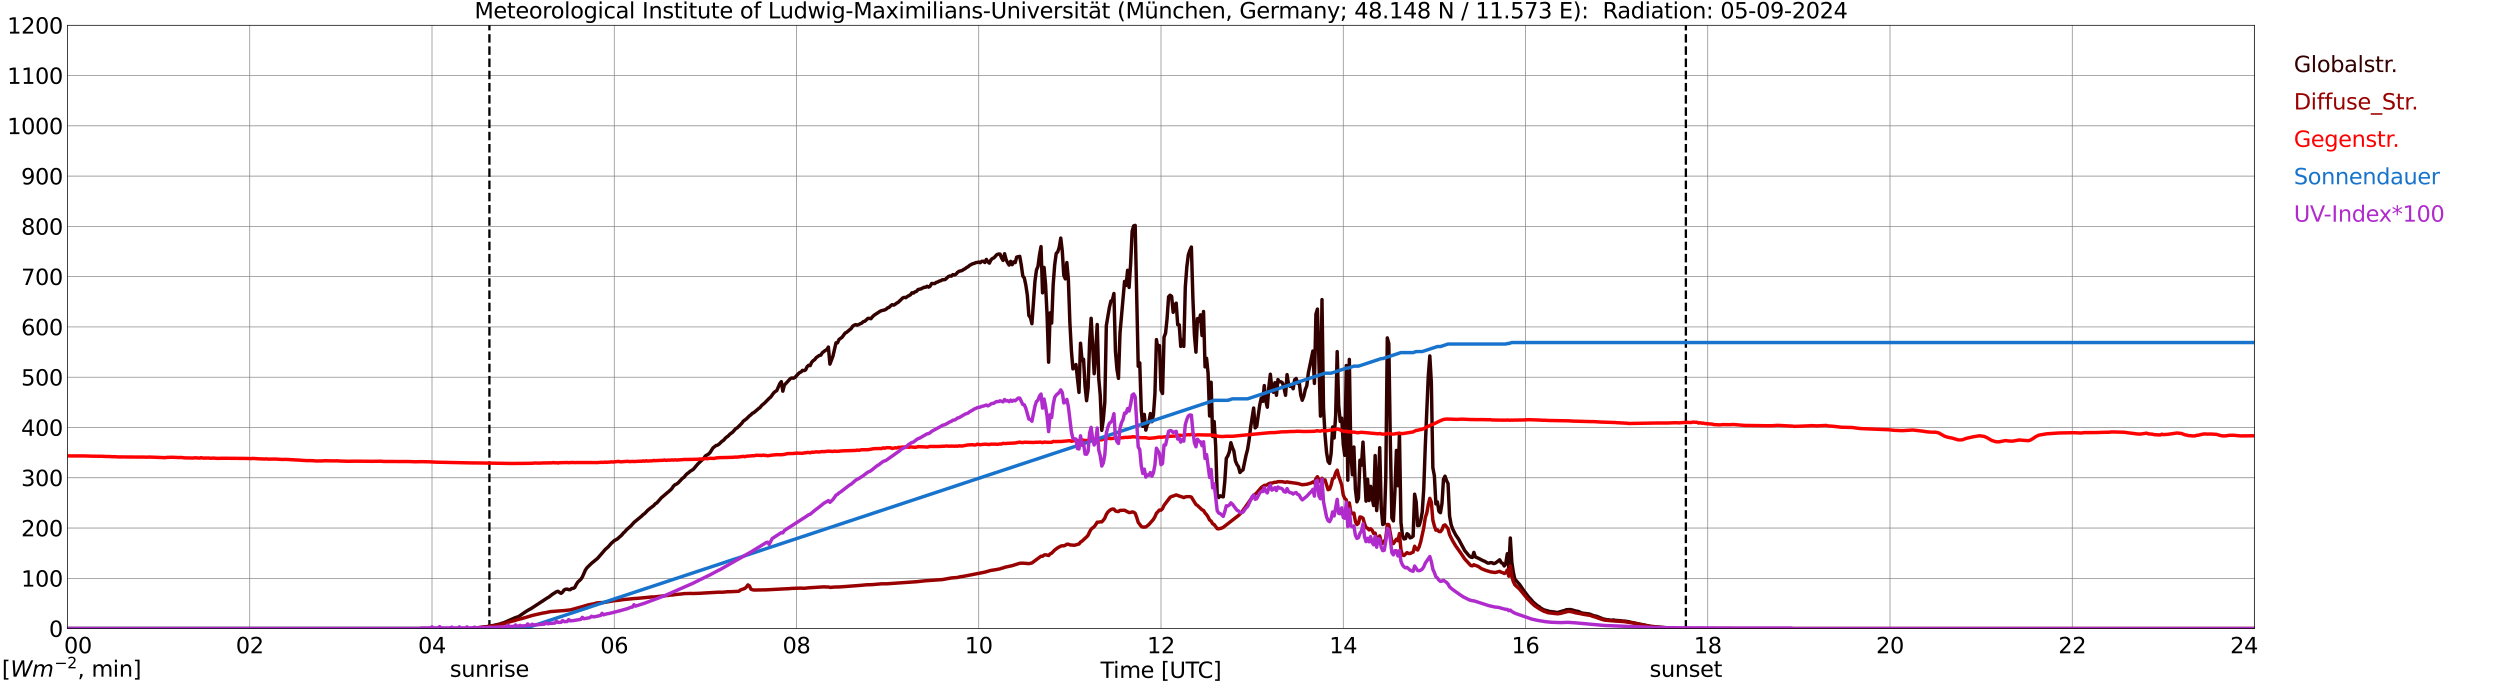 <?xml version="1.0" encoding="utf-8" standalone="no"?>
<!DOCTYPE svg PUBLIC "-//W3C//DTD SVG 1.1//EN"
  "http://www.w3.org/Graphics/SVG/1.1/DTD/svg11.dtd">
<svg xmlns:xlink="http://www.w3.org/1999/xlink" width="1085.4pt" height="296.64pt" viewBox="0 0 1085.4 296.64" xmlns="http://www.w3.org/2000/svg" version="1.1">
 <defs>
  <style type="text/css">*{stroke-linejoin: round; stroke-linecap: butt}</style>
 </defs>
 <g id="figure_1">
  <g id="patch_1">
   <path d="M 0 296.64 
L 1085.4 296.64 
L 1085.4 0 
L 0 0 
z
" style="fill: #ffffff"/>
  </g>
  <g id="axes_1">
   <g id="patch_2">
    <path d="M 29.306 272.909 
L 978.814 272.909 
L 978.814 10.976 
L 29.306 10.976 
z
" style="fill: #ffffff"/>
   </g>
   <g id="patch_3">
    <path d="M 978.814 272.909 
L 978.814 272.909 
L 978.814 10.976 
L 978.814 10.976 
z
" clip-path="url(#p2da3832b09)" style="fill: #d3d3d3; opacity: 0.25; stroke: #d3d3d3; stroke-linejoin: miter"/>
   </g>
   <g id="matplotlib.axis_1">
    <g id="xtick_1">
     <g id="line2d_1">
      <path d="M 29.306 272.909 
L 29.306 10.976 
" clip-path="url(#p2da3832b09)" style="fill: none; stroke: #808080; stroke-width: 0.3; stroke-linecap: square"/>
     </g>
     <g id="line2d_2"/>
     <g id="text_1">
      <!--    00 -->
      <g transform="translate(18.733 283.627) scale(0.095 -0.095)">
       <defs>
        <path id="DejaVuSans-20" transform="scale(0.016)"/>
        <path id="DejaVuSans-30" d="M 2034 4250 
Q 1547 4250 1301 3770 
Q 1056 3291 1056 2328 
Q 1056 1369 1301 889 
Q 1547 409 2034 409 
Q 2525 409 2770 889 
Q 3016 1369 3016 2328 
Q 3016 3291 2770 3770 
Q 2525 4250 2034 4250 
z
M 2034 4750 
Q 2819 4750 3233 4129 
Q 3647 3509 3647 2328 
Q 3647 1150 3233 529 
Q 2819 -91 2034 -91 
Q 1250 -91 836 529 
Q 422 1150 422 2328 
Q 422 3509 836 4129 
Q 1250 4750 2034 4750 
z
" transform="scale(0.016)"/>
       </defs>
       <use xlink:href="#DejaVuSans-20"/>
       <use xlink:href="#DejaVuSans-20" transform="translate(31.787 0)"/>
       <use xlink:href="#DejaVuSans-20" transform="translate(63.574 0)"/>
       <use xlink:href="#DejaVuSans-30" transform="translate(95.361 0)"/>
       <use xlink:href="#DejaVuSans-30" transform="translate(158.984 0)"/>
      </g>
     </g>
    </g>
    <g id="xtick_2">
     <g id="line2d_3">
      <path d="M 108.431 272.909 
L 108.431 10.976 
" clip-path="url(#p2da3832b09)" style="fill: none; stroke: #808080; stroke-width: 0.3; stroke-linecap: square"/>
     </g>
     <g id="line2d_4"/>
     <g id="text_2">
      <!-- 02 -->
      <g transform="translate(102.387 283.627) scale(0.095 -0.095)">
       <defs>
        <path id="DejaVuSans-32" d="M 1228 531 
L 3431 531 
L 3431 0 
L 469 0 
L 469 531 
Q 828 903 1448 1529 
Q 2069 2156 2228 2338 
Q 2531 2678 2651 2914 
Q 2772 3150 2772 3378 
Q 2772 3750 2511 3984 
Q 2250 4219 1831 4219 
Q 1534 4219 1204 4116 
Q 875 4013 500 3803 
L 500 4441 
Q 881 4594 1212 4672 
Q 1544 4750 1819 4750 
Q 2544 4750 2975 4387 
Q 3406 4025 3406 3419 
Q 3406 3131 3298 2873 
Q 3191 2616 2906 2266 
Q 2828 2175 2409 1742 
Q 1991 1309 1228 531 
z
" transform="scale(0.016)"/>
       </defs>
       <use xlink:href="#DejaVuSans-30"/>
       <use xlink:href="#DejaVuSans-32" transform="translate(63.623 0)"/>
      </g>
     </g>
    </g>
    <g id="xtick_3">
     <g id="line2d_5">
      <path d="M 187.557 272.909 
L 187.557 10.976 
" clip-path="url(#p2da3832b09)" style="fill: none; stroke: #808080; stroke-width: 0.3; stroke-linecap: square"/>
     </g>
     <g id="line2d_6"/>
     <g id="text_3">
      <!-- 04 -->
      <g transform="translate(181.513 283.627) scale(0.095 -0.095)">
       <defs>
        <path id="DejaVuSans-34" d="M 2419 4116 
L 825 1625 
L 2419 1625 
L 2419 4116 
z
M 2253 4666 
L 3047 4666 
L 3047 1625 
L 3713 1625 
L 3713 1100 
L 3047 1100 
L 3047 0 
L 2419 0 
L 2419 1100 
L 313 1100 
L 313 1709 
L 2253 4666 
z
" transform="scale(0.016)"/>
       </defs>
       <use xlink:href="#DejaVuSans-30"/>
       <use xlink:href="#DejaVuSans-34" transform="translate(63.623 0)"/>
      </g>
     </g>
    </g>
    <g id="xtick_4">
     <g id="line2d_7">
      <path d="M 266.683 272.909 
L 266.683 10.976 
" clip-path="url(#p2da3832b09)" style="fill: none; stroke: #808080; stroke-width: 0.3; stroke-linecap: square"/>
     </g>
     <g id="line2d_8"/>
     <g id="text_4">
      <!-- 06 -->
      <g transform="translate(260.638 283.627) scale(0.095 -0.095)">
       <defs>
        <path id="DejaVuSans-36" d="M 2113 2584 
Q 1688 2584 1439 2293 
Q 1191 2003 1191 1497 
Q 1191 994 1439 701 
Q 1688 409 2113 409 
Q 2538 409 2786 701 
Q 3034 994 3034 1497 
Q 3034 2003 2786 2293 
Q 2538 2584 2113 2584 
z
M 3366 4563 
L 3366 3988 
Q 3128 4100 2886 4159 
Q 2644 4219 2406 4219 
Q 1781 4219 1451 3797 
Q 1122 3375 1075 2522 
Q 1259 2794 1537 2939 
Q 1816 3084 2150 3084 
Q 2853 3084 3261 2657 
Q 3669 2231 3669 1497 
Q 3669 778 3244 343 
Q 2819 -91 2113 -91 
Q 1303 -91 875 529 
Q 447 1150 447 2328 
Q 447 3434 972 4092 
Q 1497 4750 2381 4750 
Q 2619 4750 2861 4703 
Q 3103 4656 3366 4563 
z
" transform="scale(0.016)"/>
       </defs>
       <use xlink:href="#DejaVuSans-30"/>
       <use xlink:href="#DejaVuSans-36" transform="translate(63.623 0)"/>
      </g>
     </g>
    </g>
    <g id="xtick_5">
     <g id="line2d_9">
      <path d="M 345.808 272.909 
L 345.808 10.976 
" clip-path="url(#p2da3832b09)" style="fill: none; stroke: #808080; stroke-width: 0.3; stroke-linecap: square"/>
     </g>
     <g id="line2d_10"/>
     <g id="text_5">
      <!-- 08 -->
      <g transform="translate(339.764 283.627) scale(0.095 -0.095)">
       <defs>
        <path id="DejaVuSans-38" d="M 2034 2216 
Q 1584 2216 1326 1975 
Q 1069 1734 1069 1313 
Q 1069 891 1326 650 
Q 1584 409 2034 409 
Q 2484 409 2743 651 
Q 3003 894 3003 1313 
Q 3003 1734 2745 1975 
Q 2488 2216 2034 2216 
z
M 1403 2484 
Q 997 2584 770 2862 
Q 544 3141 544 3541 
Q 544 4100 942 4425 
Q 1341 4750 2034 4750 
Q 2731 4750 3128 4425 
Q 3525 4100 3525 3541 
Q 3525 3141 3298 2862 
Q 3072 2584 2669 2484 
Q 3125 2378 3379 2068 
Q 3634 1759 3634 1313 
Q 3634 634 3220 271 
Q 2806 -91 2034 -91 
Q 1263 -91 848 271 
Q 434 634 434 1313 
Q 434 1759 690 2068 
Q 947 2378 1403 2484 
z
M 1172 3481 
Q 1172 3119 1398 2916 
Q 1625 2713 2034 2713 
Q 2441 2713 2670 2916 
Q 2900 3119 2900 3481 
Q 2900 3844 2670 4047 
Q 2441 4250 2034 4250 
Q 1625 4250 1398 4047 
Q 1172 3844 1172 3481 
z
" transform="scale(0.016)"/>
       </defs>
       <use xlink:href="#DejaVuSans-30"/>
       <use xlink:href="#DejaVuSans-38" transform="translate(63.623 0)"/>
      </g>
     </g>
    </g>
    <g id="xtick_6">
     <g id="line2d_11">
      <path d="M 424.934 272.909 
L 424.934 10.976 
" clip-path="url(#p2da3832b09)" style="fill: none; stroke: #808080; stroke-width: 0.3; stroke-linecap: square"/>
     </g>
     <g id="line2d_12"/>
     <g id="text_6">
      <!-- 10 -->
      <g transform="translate(418.89 283.627) scale(0.095 -0.095)">
       <defs>
        <path id="DejaVuSans-31" d="M 794 531 
L 1825 531 
L 1825 4091 
L 703 3866 
L 703 4441 
L 1819 4666 
L 2450 4666 
L 2450 531 
L 3481 531 
L 3481 0 
L 794 0 
L 794 531 
z
" transform="scale(0.016)"/>
       </defs>
       <use xlink:href="#DejaVuSans-31"/>
       <use xlink:href="#DejaVuSans-30" transform="translate(63.623 0)"/>
      </g>
     </g>
    </g>
    <g id="xtick_7">
     <g id="line2d_13">
      <path d="M 504.06 272.909 
L 504.06 10.976 
" clip-path="url(#p2da3832b09)" style="fill: none; stroke: #808080; stroke-width: 0.3; stroke-linecap: square"/>
     </g>
     <g id="line2d_14"/>
     <g id="text_7">
      <!-- 12 -->
      <g transform="translate(498.015 283.627) scale(0.095 -0.095)">
       <use xlink:href="#DejaVuSans-31"/>
       <use xlink:href="#DejaVuSans-32" transform="translate(63.623 0)"/>
      </g>
     </g>
    </g>
    <g id="xtick_8">
     <g id="line2d_15">
      <path d="M 583.185 272.909 
L 583.185 10.976 
" clip-path="url(#p2da3832b09)" style="fill: none; stroke: #808080; stroke-width: 0.3; stroke-linecap: square"/>
     </g>
     <g id="line2d_16"/>
     <g id="text_8">
      <!-- 14 -->
      <g transform="translate(577.141 283.627) scale(0.095 -0.095)">
       <use xlink:href="#DejaVuSans-31"/>
       <use xlink:href="#DejaVuSans-34" transform="translate(63.623 0)"/>
      </g>
     </g>
    </g>
    <g id="xtick_9">
     <g id="line2d_17">
      <path d="M 662.311 272.909 
L 662.311 10.976 
" clip-path="url(#p2da3832b09)" style="fill: none; stroke: #808080; stroke-width: 0.3; stroke-linecap: square"/>
     </g>
     <g id="line2d_18"/>
     <g id="text_9">
      <!-- 16 -->
      <g transform="translate(656.267 283.627) scale(0.095 -0.095)">
       <use xlink:href="#DejaVuSans-31"/>
       <use xlink:href="#DejaVuSans-36" transform="translate(63.623 0)"/>
      </g>
     </g>
    </g>
    <g id="xtick_10">
     <g id="line2d_19">
      <path d="M 741.437 272.909 
L 741.437 10.976 
" clip-path="url(#p2da3832b09)" style="fill: none; stroke: #808080; stroke-width: 0.3; stroke-linecap: square"/>
     </g>
     <g id="line2d_20"/>
     <g id="text_10">
      <!-- 18 -->
      <g transform="translate(735.392 283.627) scale(0.095 -0.095)">
       <use xlink:href="#DejaVuSans-31"/>
       <use xlink:href="#DejaVuSans-38" transform="translate(63.623 0)"/>
      </g>
     </g>
    </g>
    <g id="xtick_11">
     <g id="line2d_21">
      <path d="M 820.562 272.909 
L 820.562 10.976 
" clip-path="url(#p2da3832b09)" style="fill: none; stroke: #808080; stroke-width: 0.3; stroke-linecap: square"/>
     </g>
     <g id="line2d_22"/>
     <g id="text_11">
      <!-- 20 -->
      <g transform="translate(814.518 283.627) scale(0.095 -0.095)">
       <use xlink:href="#DejaVuSans-32"/>
       <use xlink:href="#DejaVuSans-30" transform="translate(63.623 0)"/>
      </g>
     </g>
    </g>
    <g id="xtick_12">
     <g id="line2d_23">
      <path d="M 899.688 272.909 
L 899.688 10.976 
" clip-path="url(#p2da3832b09)" style="fill: none; stroke: #808080; stroke-width: 0.3; stroke-linecap: square"/>
     </g>
     <g id="line2d_24"/>
     <g id="text_12">
      <!-- 22 -->
      <g transform="translate(893.644 283.627) scale(0.095 -0.095)">
       <use xlink:href="#DejaVuSans-32"/>
       <use xlink:href="#DejaVuSans-32" transform="translate(63.623 0)"/>
      </g>
     </g>
    </g>
    <g id="xtick_13">
     <g id="line2d_25">
      <path d="M 978.814 272.909 
L 978.814 10.976 
" clip-path="url(#p2da3832b09)" style="fill: none; stroke: #808080; stroke-width: 0.3; stroke-linecap: square"/>
     </g>
     <g id="line2d_26"/>
     <g id="text_13">
      <!-- 24    -->
      <g transform="translate(968.241 283.627) scale(0.095 -0.095)">
       <use xlink:href="#DejaVuSans-32"/>
       <use xlink:href="#DejaVuSans-34" transform="translate(63.623 0)"/>
       <use xlink:href="#DejaVuSans-20" transform="translate(127.246 0)"/>
       <use xlink:href="#DejaVuSans-20" transform="translate(159.033 0)"/>
       <use xlink:href="#DejaVuSans-20" transform="translate(190.82 0)"/>
      </g>
     </g>
    </g>
    <g id="text_14">
     <!-- Time [UTC] -->
     <g transform="translate(477.806 294.322) scale(0.095 -0.095)">
      <defs>
       <path id="DejaVuSans-54" d="M -19 4666 
L 3928 4666 
L 3928 4134 
L 2272 4134 
L 2272 0 
L 1638 0 
L 1638 4134 
L -19 4134 
L -19 4666 
z
" transform="scale(0.016)"/>
       <path id="DejaVuSans-69" d="M 603 3500 
L 1178 3500 
L 1178 0 
L 603 0 
L 603 3500 
z
M 603 4863 
L 1178 4863 
L 1178 4134 
L 603 4134 
L 603 4863 
z
" transform="scale(0.016)"/>
       <path id="DejaVuSans-6d" d="M 3328 2828 
Q 3544 3216 3844 3400 
Q 4144 3584 4550 3584 
Q 5097 3584 5394 3201 
Q 5691 2819 5691 2113 
L 5691 0 
L 5113 0 
L 5113 2094 
Q 5113 2597 4934 2840 
Q 4756 3084 4391 3084 
Q 3944 3084 3684 2787 
Q 3425 2491 3425 1978 
L 3425 0 
L 2847 0 
L 2847 2094 
Q 2847 2600 2669 2842 
Q 2491 3084 2119 3084 
Q 1678 3084 1418 2786 
Q 1159 2488 1159 1978 
L 1159 0 
L 581 0 
L 581 3500 
L 1159 3500 
L 1159 2956 
Q 1356 3278 1631 3431 
Q 1906 3584 2284 3584 
Q 2666 3584 2933 3390 
Q 3200 3197 3328 2828 
z
" transform="scale(0.016)"/>
       <path id="DejaVuSans-65" d="M 3597 1894 
L 3597 1613 
L 953 1613 
Q 991 1019 1311 708 
Q 1631 397 2203 397 
Q 2534 397 2845 478 
Q 3156 559 3463 722 
L 3463 178 
Q 3153 47 2828 -22 
Q 2503 -91 2169 -91 
Q 1331 -91 842 396 
Q 353 884 353 1716 
Q 353 2575 817 3079 
Q 1281 3584 2069 3584 
Q 2775 3584 3186 3129 
Q 3597 2675 3597 1894 
z
M 3022 2063 
Q 3016 2534 2758 2815 
Q 2500 3097 2075 3097 
Q 1594 3097 1305 2825 
Q 1016 2553 972 2059 
L 3022 2063 
z
" transform="scale(0.016)"/>
       <path id="DejaVuSans-5b" d="M 550 4863 
L 1875 4863 
L 1875 4416 
L 1125 4416 
L 1125 -397 
L 1875 -397 
L 1875 -844 
L 550 -844 
L 550 4863 
z
" transform="scale(0.016)"/>
       <path id="DejaVuSans-55" d="M 556 4666 
L 1191 4666 
L 1191 1831 
Q 1191 1081 1462 751 
Q 1734 422 2344 422 
Q 2950 422 3222 751 
Q 3494 1081 3494 1831 
L 3494 4666 
L 4128 4666 
L 4128 1753 
Q 4128 841 3676 375 
Q 3225 -91 2344 -91 
Q 1459 -91 1007 375 
Q 556 841 556 1753 
L 556 4666 
z
" transform="scale(0.016)"/>
       <path id="DejaVuSans-43" d="M 4122 4306 
L 4122 3641 
Q 3803 3938 3442 4084 
Q 3081 4231 2675 4231 
Q 1875 4231 1450 3742 
Q 1025 3253 1025 2328 
Q 1025 1406 1450 917 
Q 1875 428 2675 428 
Q 3081 428 3442 575 
Q 3803 722 4122 1019 
L 4122 359 
Q 3791 134 3420 21 
Q 3050 -91 2638 -91 
Q 1578 -91 968 557 
Q 359 1206 359 2328 
Q 359 3453 968 4101 
Q 1578 4750 2638 4750 
Q 3056 4750 3426 4639 
Q 3797 4528 4122 4306 
z
" transform="scale(0.016)"/>
       <path id="DejaVuSans-5d" d="M 1947 4863 
L 1947 -844 
L 622 -844 
L 622 -397 
L 1369 -397 
L 1369 4416 
L 622 4416 
L 622 4863 
L 1947 4863 
z
" transform="scale(0.016)"/>
      </defs>
      <use xlink:href="#DejaVuSans-54"/>
      <use xlink:href="#DejaVuSans-69" transform="translate(57.959 0)"/>
      <use xlink:href="#DejaVuSans-6d" transform="translate(85.742 0)"/>
      <use xlink:href="#DejaVuSans-65" transform="translate(183.154 0)"/>
      <use xlink:href="#DejaVuSans-20" transform="translate(244.678 0)"/>
      <use xlink:href="#DejaVuSans-5b" transform="translate(276.465 0)"/>
      <use xlink:href="#DejaVuSans-55" transform="translate(315.479 0)"/>
      <use xlink:href="#DejaVuSans-54" transform="translate(388.672 0)"/>
      <use xlink:href="#DejaVuSans-43" transform="translate(443.881 0)"/>
      <use xlink:href="#DejaVuSans-5d" transform="translate(513.705 0)"/>
     </g>
    </g>
   </g>
   <g id="matplotlib.axis_2">
    <g id="ytick_1">
     <g id="line2d_27">
      <path d="M 29.306 272.909 
L 978.814 272.909 
" clip-path="url(#p2da3832b09)" style="fill: none; stroke: #808080; stroke-width: 0.3; stroke-linecap: square"/>
     </g>
     <g id="line2d_28"/>
     <g id="text_15">
      <!-- 0 -->
      <g transform="translate(21.261 276.518) scale(0.095 -0.095)">
       <use xlink:href="#DejaVuSans-30"/>
      </g>
     </g>
    </g>
    <g id="ytick_2">
     <g id="line2d_29">
      <path d="M 29.306 251.081 
L 978.814 251.081 
" clip-path="url(#p2da3832b09)" style="fill: none; stroke: #808080; stroke-width: 0.3; stroke-linecap: square"/>
     </g>
     <g id="line2d_30"/>
     <g id="text_16">
      <!-- 100 -->
      <g transform="translate(9.173 254.69) scale(0.095 -0.095)">
       <use xlink:href="#DejaVuSans-31"/>
       <use xlink:href="#DejaVuSans-30" transform="translate(63.623 0)"/>
       <use xlink:href="#DejaVuSans-30" transform="translate(127.246 0)"/>
      </g>
     </g>
    </g>
    <g id="ytick_3">
     <g id="line2d_31">
      <path d="M 29.306 229.253 
L 978.814 229.253 
" clip-path="url(#p2da3832b09)" style="fill: none; stroke: #808080; stroke-width: 0.3; stroke-linecap: square"/>
     </g>
     <g id="line2d_32"/>
     <g id="text_17">
      <!-- 200 -->
      <g transform="translate(9.173 232.863) scale(0.095 -0.095)">
       <use xlink:href="#DejaVuSans-32"/>
       <use xlink:href="#DejaVuSans-30" transform="translate(63.623 0)"/>
       <use xlink:href="#DejaVuSans-30" transform="translate(127.246 0)"/>
      </g>
     </g>
    </g>
    <g id="ytick_4">
     <g id="line2d_33">
      <path d="M 29.306 207.426 
L 978.814 207.426 
" clip-path="url(#p2da3832b09)" style="fill: none; stroke: #808080; stroke-width: 0.3; stroke-linecap: square"/>
     </g>
     <g id="line2d_34"/>
     <g id="text_18">
      <!-- 300 -->
      <g transform="translate(9.173 211.035) scale(0.095 -0.095)">
       <defs>
        <path id="DejaVuSans-33" d="M 2597 2516 
Q 3050 2419 3304 2112 
Q 3559 1806 3559 1356 
Q 3559 666 3084 287 
Q 2609 -91 1734 -91 
Q 1441 -91 1130 -33 
Q 819 25 488 141 
L 488 750 
Q 750 597 1062 519 
Q 1375 441 1716 441 
Q 2309 441 2620 675 
Q 2931 909 2931 1356 
Q 2931 1769 2642 2001 
Q 2353 2234 1838 2234 
L 1294 2234 
L 1294 2753 
L 1863 2753 
Q 2328 2753 2575 2939 
Q 2822 3125 2822 3475 
Q 2822 3834 2567 4026 
Q 2313 4219 1838 4219 
Q 1578 4219 1281 4162 
Q 984 4106 628 3988 
L 628 4550 
Q 988 4650 1302 4700 
Q 1616 4750 1894 4750 
Q 2613 4750 3031 4423 
Q 3450 4097 3450 3541 
Q 3450 3153 3228 2886 
Q 3006 2619 2597 2516 
z
" transform="scale(0.016)"/>
       </defs>
       <use xlink:href="#DejaVuSans-33"/>
       <use xlink:href="#DejaVuSans-30" transform="translate(63.623 0)"/>
       <use xlink:href="#DejaVuSans-30" transform="translate(127.246 0)"/>
      </g>
     </g>
    </g>
    <g id="ytick_5">
     <g id="line2d_35">
      <path d="M 29.306 185.598 
L 978.814 185.598 
" clip-path="url(#p2da3832b09)" style="fill: none; stroke: #808080; stroke-width: 0.3; stroke-linecap: square"/>
     </g>
     <g id="line2d_36"/>
     <g id="text_19">
      <!-- 400 -->
      <g transform="translate(9.173 189.207) scale(0.095 -0.095)">
       <use xlink:href="#DejaVuSans-34"/>
       <use xlink:href="#DejaVuSans-30" transform="translate(63.623 0)"/>
       <use xlink:href="#DejaVuSans-30" transform="translate(127.246 0)"/>
      </g>
     </g>
    </g>
    <g id="ytick_6">
     <g id="line2d_37">
      <path d="M 29.306 163.77 
L 978.814 163.77 
" clip-path="url(#p2da3832b09)" style="fill: none; stroke: #808080; stroke-width: 0.3; stroke-linecap: square"/>
     </g>
     <g id="line2d_38"/>
     <g id="text_20">
      <!-- 500 -->
      <g transform="translate(9.173 167.379) scale(0.095 -0.095)">
       <defs>
        <path id="DejaVuSans-35" d="M 691 4666 
L 3169 4666 
L 3169 4134 
L 1269 4134 
L 1269 2991 
Q 1406 3038 1543 3061 
Q 1681 3084 1819 3084 
Q 2600 3084 3056 2656 
Q 3513 2228 3513 1497 
Q 3513 744 3044 326 
Q 2575 -91 1722 -91 
Q 1428 -91 1123 -41 
Q 819 9 494 109 
L 494 744 
Q 775 591 1075 516 
Q 1375 441 1709 441 
Q 2250 441 2565 725 
Q 2881 1009 2881 1497 
Q 2881 1984 2565 2268 
Q 2250 2553 1709 2553 
Q 1456 2553 1204 2497 
Q 953 2441 691 2322 
L 691 4666 
z
" transform="scale(0.016)"/>
       </defs>
       <use xlink:href="#DejaVuSans-35"/>
       <use xlink:href="#DejaVuSans-30" transform="translate(63.623 0)"/>
       <use xlink:href="#DejaVuSans-30" transform="translate(127.246 0)"/>
      </g>
     </g>
    </g>
    <g id="ytick_7">
     <g id="line2d_39">
      <path d="M 29.306 141.942 
L 978.814 141.942 
" clip-path="url(#p2da3832b09)" style="fill: none; stroke: #808080; stroke-width: 0.3; stroke-linecap: square"/>
     </g>
     <g id="line2d_40"/>
     <g id="text_21">
      <!-- 600 -->
      <g transform="translate(9.173 145.551) scale(0.095 -0.095)">
       <use xlink:href="#DejaVuSans-36"/>
       <use xlink:href="#DejaVuSans-30" transform="translate(63.623 0)"/>
       <use xlink:href="#DejaVuSans-30" transform="translate(127.246 0)"/>
      </g>
     </g>
    </g>
    <g id="ytick_8">
     <g id="line2d_41">
      <path d="M 29.306 120.114 
L 978.814 120.114 
" clip-path="url(#p2da3832b09)" style="fill: none; stroke: #808080; stroke-width: 0.3; stroke-linecap: square"/>
     </g>
     <g id="line2d_42"/>
     <g id="text_22">
      <!-- 700 -->
      <g transform="translate(9.173 123.724) scale(0.095 -0.095)">
       <defs>
        <path id="DejaVuSans-37" d="M 525 4666 
L 3525 4666 
L 3525 4397 
L 1831 0 
L 1172 0 
L 2766 4134 
L 525 4134 
L 525 4666 
z
" transform="scale(0.016)"/>
       </defs>
       <use xlink:href="#DejaVuSans-37"/>
       <use xlink:href="#DejaVuSans-30" transform="translate(63.623 0)"/>
       <use xlink:href="#DejaVuSans-30" transform="translate(127.246 0)"/>
      </g>
     </g>
    </g>
    <g id="ytick_9">
     <g id="line2d_43">
      <path d="M 29.306 98.287 
L 978.814 98.287 
" clip-path="url(#p2da3832b09)" style="fill: none; stroke: #808080; stroke-width: 0.3; stroke-linecap: square"/>
     </g>
     <g id="line2d_44"/>
     <g id="text_23">
      <!-- 800 -->
      <g transform="translate(9.173 101.896) scale(0.095 -0.095)">
       <use xlink:href="#DejaVuSans-38"/>
       <use xlink:href="#DejaVuSans-30" transform="translate(63.623 0)"/>
       <use xlink:href="#DejaVuSans-30" transform="translate(127.246 0)"/>
      </g>
     </g>
    </g>
    <g id="ytick_10">
     <g id="line2d_45">
      <path d="M 29.306 76.459 
L 978.814 76.459 
" clip-path="url(#p2da3832b09)" style="fill: none; stroke: #808080; stroke-width: 0.3; stroke-linecap: square"/>
     </g>
     <g id="line2d_46"/>
     <g id="text_24">
      <!-- 900 -->
      <g transform="translate(9.173 80.068) scale(0.095 -0.095)">
       <defs>
        <path id="DejaVuSans-39" d="M 703 97 
L 703 672 
Q 941 559 1184 500 
Q 1428 441 1663 441 
Q 2288 441 2617 861 
Q 2947 1281 2994 2138 
Q 2813 1869 2534 1725 
Q 2256 1581 1919 1581 
Q 1219 1581 811 2004 
Q 403 2428 403 3163 
Q 403 3881 828 4315 
Q 1253 4750 1959 4750 
Q 2769 4750 3195 4129 
Q 3622 3509 3622 2328 
Q 3622 1225 3098 567 
Q 2575 -91 1691 -91 
Q 1453 -91 1209 -44 
Q 966 3 703 97 
z
M 1959 2075 
Q 2384 2075 2632 2365 
Q 2881 2656 2881 3163 
Q 2881 3666 2632 3958 
Q 2384 4250 1959 4250 
Q 1534 4250 1286 3958 
Q 1038 3666 1038 3163 
Q 1038 2656 1286 2365 
Q 1534 2075 1959 2075 
z
" transform="scale(0.016)"/>
       </defs>
       <use xlink:href="#DejaVuSans-39"/>
       <use xlink:href="#DejaVuSans-30" transform="translate(63.623 0)"/>
       <use xlink:href="#DejaVuSans-30" transform="translate(127.246 0)"/>
      </g>
     </g>
    </g>
    <g id="ytick_11">
     <g id="line2d_47">
      <path d="M 29.306 54.631 
L 978.814 54.631 
" clip-path="url(#p2da3832b09)" style="fill: none; stroke: #808080; stroke-width: 0.3; stroke-linecap: square"/>
     </g>
     <g id="line2d_48"/>
     <g id="text_25">
      <!-- 1000 -->
      <g transform="translate(3.128 58.24) scale(0.095 -0.095)">
       <use xlink:href="#DejaVuSans-31"/>
       <use xlink:href="#DejaVuSans-30" transform="translate(63.623 0)"/>
       <use xlink:href="#DejaVuSans-30" transform="translate(127.246 0)"/>
       <use xlink:href="#DejaVuSans-30" transform="translate(190.869 0)"/>
      </g>
     </g>
    </g>
    <g id="ytick_12">
     <g id="line2d_49">
      <path d="M 29.306 32.803 
L 978.814 32.803 
" clip-path="url(#p2da3832b09)" style="fill: none; stroke: #808080; stroke-width: 0.3; stroke-linecap: square"/>
     </g>
     <g id="line2d_50"/>
     <g id="text_26">
      <!-- 1100 -->
      <g transform="translate(3.128 36.413) scale(0.095 -0.095)">
       <use xlink:href="#DejaVuSans-31"/>
       <use xlink:href="#DejaVuSans-31" transform="translate(63.623 0)"/>
       <use xlink:href="#DejaVuSans-30" transform="translate(127.246 0)"/>
       <use xlink:href="#DejaVuSans-30" transform="translate(190.869 0)"/>
      </g>
     </g>
    </g>
    <g id="ytick_13">
     <g id="line2d_51">
      <path d="M 29.306 10.976 
L 978.814 10.976 
" clip-path="url(#p2da3832b09)" style="fill: none; stroke: #808080; stroke-width: 0.3; stroke-linecap: square"/>
     </g>
     <g id="line2d_52"/>
     <g id="text_27">
      <!-- 1200 -->
      <g transform="translate(3.128 14.585) scale(0.095 -0.095)">
       <use xlink:href="#DejaVuSans-31"/>
       <use xlink:href="#DejaVuSans-32" transform="translate(63.623 0)"/>
       <use xlink:href="#DejaVuSans-30" transform="translate(127.246 0)"/>
       <use xlink:href="#DejaVuSans-30" transform="translate(190.869 0)"/>
      </g>
     </g>
    </g>
   </g>
   <g id="line2d_53">
    <path d="M 212.482 272.909 
L 212.482 10.976 
" clip-path="url(#p2da3832b09)" style="fill: none; stroke-dasharray: 3.7,1.6; stroke-dashoffset: 0; stroke: #000000"/>
   </g>
   <g id="line2d_54">
    <path d="M 731.942 272.909 
L 731.942 10.976 
" clip-path="url(#p2da3832b09)" style="fill: none; stroke-dasharray: 3.7,1.6; stroke-dashoffset: 0; stroke: #000000"/>
   </g>
   <g id="line2d_55">
    <path d="M 29.306 272.909 
L 204.701 272.909 
L 205.36 272.695 
L 207.339 272.542 
L 209.317 272.357 
L 211.954 271.985 
L 213.273 271.765 
L 217.229 270.872 
L 217.889 270.584 
L 218.548 270.449 
L 223.823 268.12 
L 225.142 267.714 
L 226.461 266.786 
L 228.439 265.435 
L 229.757 264.625 
L 230.417 264.322 
L 237.67 259.561 
L 238.329 259.205 
L 239.648 258.142 
L 241.626 256.894 
L 242.286 256.708 
L 242.945 257.232 
L 243.604 257.603 
L 244.264 257.062 
L 244.923 256.117 
L 245.583 255.813 
L 246.242 255.778 
L 246.901 255.981 
L 247.561 256.016 
L 248.22 255.492 
L 248.88 255.442 
L 249.539 255.071 
L 250.198 253.77 
L 250.858 252.725 
L 252.176 251.491 
L 252.836 250.511 
L 254.155 247.508 
L 254.814 246.528 
L 256.792 244.587 
L 259.43 242.426 
L 261.408 240.148 
L 262.726 238.593 
L 264.045 237.43 
L 265.364 235.926 
L 266.683 234.745 
L 268.002 234.018 
L 269.98 232.263 
L 270.639 231.419 
L 271.298 230.862 
L 271.958 230.052 
L 273.936 228.313 
L 275.255 226.811 
L 278.552 224.093 
L 279.211 223.417 
L 279.87 222.978 
L 281.189 221.576 
L 282.508 220.496 
L 283.827 219.501 
L 284.486 218.724 
L 285.145 218.37 
L 287.124 216.124 
L 291.08 212.749 
L 291.739 212.057 
L 292.399 211.06 
L 293.058 210.453 
L 293.717 210.165 
L 294.377 209.693 
L 296.355 207.6 
L 297.014 207.194 
L 297.674 206.299 
L 298.333 205.657 
L 298.992 205.203 
L 299.652 204.594 
L 300.971 203.802 
L 302.949 201.456 
L 305.586 198.956 
L 306.246 197.944 
L 307.564 197.184 
L 308.224 196.542 
L 309.543 194.482 
L 310.861 193.436 
L 311.521 193.283 
L 312.18 192.829 
L 313.499 191.546 
L 314.158 191.157 
L 314.818 190.347 
L 315.477 189.756 
L 316.136 189.317 
L 316.796 188.575 
L 318.114 187.595 
L 319.433 186.093 
L 320.093 185.737 
L 322.071 183.762 
L 322.73 182.834 
L 324.049 181.872 
L 325.368 180.573 
L 326.027 180.082 
L 326.686 179.407 
L 327.346 179.104 
L 329.324 177.399 
L 329.983 176.926 
L 330.643 176.081 
L 331.961 174.968 
L 333.94 172.942 
L 334.599 172.401 
L 335.918 170.561 
L 336.577 169.989 
L 337.236 169.6 
L 338.555 166.562 
L 339.215 165.7 
L 339.874 169.836 
L 340.533 167.201 
L 343.171 164.333 
L 343.83 164.095 
L 344.49 164.213 
L 345.149 163.859 
L 346.468 162.408 
L 347.127 161.784 
L 347.787 161.496 
L 348.446 160.788 
L 349.105 160.921 
L 349.765 160.601 
L 350.424 159.184 
L 351.083 158.592 
L 351.743 158.745 
L 352.402 157.276 
L 353.062 156.567 
L 353.721 156.128 
L 354.38 155.251 
L 355.699 154.321 
L 356.359 154.188 
L 357.018 153.14 
L 358.337 152.145 
L 358.996 151.756 
L 359.655 150.676 
L 360.315 158.086 
L 361.634 154.609 
L 362.952 148.853 
L 363.612 148.853 
L 364.271 147.399 
L 365.59 146.421 
L 366.909 144.614 
L 367.568 144.278 
L 369.546 142.623 
L 370.206 141.61 
L 370.865 141.187 
L 371.524 140.934 
L 372.184 141.187 
L 374.162 140.242 
L 374.821 139.635 
L 375.481 139.467 
L 376.799 138.251 
L 377.459 138.216 
L 378.118 138.369 
L 378.777 137.542 
L 379.437 136.9 
L 380.756 136.04 
L 382.074 135.16 
L 382.734 134.874 
L 384.053 134.571 
L 384.712 134.25 
L 385.371 133.659 
L 386.031 133.44 
L 386.69 132.746 
L 387.349 132.275 
L 388.009 132.478 
L 388.668 132.107 
L 389.328 131.583 
L 389.987 131.227 
L 391.965 129.337 
L 392.624 129.101 
L 393.284 129.236 
L 393.943 128.712 
L 395.262 128.003 
L 395.921 127.126 
L 396.581 127.243 
L 397.24 126.704 
L 397.899 126.519 
L 398.559 125.707 
L 399.878 125.421 
L 401.196 124.729 
L 401.856 124.711 
L 402.515 124.29 
L 403.175 124.661 
L 403.834 124.24 
L 404.493 123.092 
L 405.812 123.125 
L 406.471 122.585 
L 407.131 122.45 
L 407.79 122.044 
L 408.45 121.891 
L 409.109 121.47 
L 409.768 121.453 
L 410.428 121.319 
L 411.746 120.069 
L 412.406 119.798 
L 413.065 119.883 
L 413.725 119.209 
L 414.384 119.377 
L 415.043 119.038 
L 415.703 118.263 
L 416.362 117.79 
L 417.681 117.469 
L 418.34 116.997 
L 419 116.677 
L 419.659 116.135 
L 420.318 115.799 
L 420.978 115.208 
L 422.297 114.516 
L 422.956 114.363 
L 423.615 114.025 
L 424.275 113.959 
L 424.934 113.756 
L 425.593 114.059 
L 426.253 113.453 
L 426.912 113.418 
L 427.572 113.959 
L 428.231 112.625 
L 428.89 113.671 
L 429.55 114.245 
L 430.209 112.879 
L 430.869 112.237 
L 431.528 111.949 
L 432.847 110.497 
L 433.506 110.312 
L 434.165 110.312 
L 434.825 111.949 
L 435.484 113.064 
L 436.144 110.159 
L 436.803 112.676 
L 437.462 114.059 
L 438.122 115.09 
L 438.781 113.468 
L 439.44 114.904 
L 440.1 113.688 
L 440.759 114.009 
L 441.419 111.613 
L 442.737 111.307 
L 443.397 115.09 
L 444.056 119.833 
L 444.716 120.678 
L 445.375 123.816 
L 446.034 128.223 
L 446.694 137 
L 447.353 137.845 
L 448.012 140.53 
L 449.331 122.197 
L 449.991 117.233 
L 450.65 115.664 
L 451.309 110.683 
L 451.969 107.07 
L 452.628 127.143 
L 453.287 116.103 
L 453.947 123.598 
L 454.606 136.968 
L 455.266 157.259 
L 455.925 135.837 
L 456.584 140.259 
L 457.244 123.631 
L 457.903 115.005 
L 458.563 110.026 
L 459.222 109.366 
L 459.881 107.306 
L 460.541 103.373 
L 461.2 108.995 
L 461.859 119.545 
L 462.519 121.081 
L 463.178 113.992 
L 463.838 121.234 
L 464.497 140.006 
L 465.156 152.227 
L 465.816 160.147 
L 466.475 159.588 
L 467.134 158.272 
L 468.453 170.36 
L 469.113 149.021 
L 469.772 156.482 
L 470.431 155.993 
L 471.091 167.675 
L 471.75 173.955 
L 472.409 168.535 
L 473.069 148.026 
L 473.728 138.199 
L 475.047 162.24 
L 475.706 152.516 
L 476.366 140.884 
L 477.025 164.213 
L 477.685 171.641 
L 478.344 186.853 
L 479.003 182.228 
L 479.663 174.697 
L 480.322 141.373 
L 481.641 133.558 
L 482.3 130.721 
L 482.96 130.232 
L 483.619 127.429 
L 484.278 152.498 
L 484.938 160.382 
L 485.597 164.265 
L 486.256 144.649 
L 488.235 122.179 
L 488.894 123.919 
L 489.553 117.351 
L 490.213 124.797 
L 490.872 114.516 
L 491.532 100.384 
L 492.191 98.073 
L 492.85 97.852 
L 494.169 159.031 
L 494.828 157.529 
L 495.488 177.938 
L 496.147 185.113 
L 496.807 179.931 
L 497.466 186.735 
L 498.125 184.218 
L 498.785 183.426 
L 499.444 179.543 
L 500.103 183.088 
L 500.763 180.217 
L 501.422 170.949 
L 502.082 147.434 
L 502.741 151.553 
L 503.4 150.051 
L 504.06 169.347 
L 504.719 170.831 
L 505.379 146.371 
L 506.038 144.649 
L 506.697 138.369 
L 507.357 128.848 
L 508.016 128.173 
L 508.675 128.662 
L 509.335 135.599 
L 509.994 132.375 
L 510.654 131.616 
L 511.313 140.969 
L 511.972 141.019 
L 512.632 150.405 
L 513.291 147.519 
L 513.95 150.387 
L 514.61 124.679 
L 515.269 115.882 
L 515.929 110.615 
L 516.588 108.707 
L 517.247 107.256 
L 517.907 129.472 
L 518.566 145.358 
L 519.226 152.887 
L 519.885 138.319 
L 520.544 139.482 
L 521.204 136.697 
L 521.863 145.662 
L 522.522 135.245 
L 523.182 159.284 
L 523.841 155.554 
L 524.501 162.12 
L 525.16 180.606 
L 525.819 165.953 
L 526.479 189.485 
L 527.138 183.02 
L 527.797 193.757 
L 528.457 214.757 
L 529.116 216.023 
L 529.776 215.246 
L 530.435 215.55 
L 531.094 215.703 
L 531.754 209.001 
L 532.413 199.007 
L 533.073 197.909 
L 533.732 196.204 
L 534.391 192.203 
L 535.051 194.296 
L 535.71 195.868 
L 536.369 200.104 
L 537.029 201.656 
L 537.688 202.637 
L 538.348 205.136 
L 539.007 204.426 
L 539.666 203.988 
L 540.985 197.623 
L 541.644 195.141 
L 542.304 190.989 
L 542.963 185.602 
L 544.282 177.146 
L 544.941 185.772 
L 545.601 185.148 
L 546.919 175.88 
L 547.579 172.824 
L 548.238 174.258 
L 548.898 167.404 
L 549.557 174.073 
L 550.216 176.79 
L 550.876 168.096 
L 551.535 162.476 
L 552.195 168.721 
L 552.854 170.307 
L 553.513 166.138 
L 554.173 171.608 
L 554.832 164.787 
L 555.491 165.75 
L 556.151 165.75 
L 556.81 166.241 
L 557.47 168.52 
L 558.129 171.608 
L 558.788 162.644 
L 559.448 166.915 
L 560.107 167.76 
L 560.766 167.304 
L 561.426 168.773 
L 562.085 164.89 
L 562.745 164.316 
L 563.404 166.392 
L 564.063 165.817 
L 564.723 171.508 
L 565.382 173.769 
L 566.042 172.047 
L 566.701 169.127 
L 567.36 167.472 
L 568.02 161.969 
L 569.998 152.398 
L 570.657 166.459 
L 571.317 136.359 
L 571.976 134.2 
L 573.295 180.673 
L 573.954 130.064 
L 574.613 177.146 
L 575.273 188.811 
L 575.932 196.357 
L 576.592 200.323 
L 577.251 201.202 
L 577.91 197.031 
L 578.57 185.384 
L 579.229 190.162 
L 579.889 180.353 
L 580.548 152.651 
L 581.207 175.98 
L 581.867 182.97 
L 582.526 181.568 
L 583.185 192.962 
L 583.845 197.708 
L 584.504 158.678 
L 585.164 208.478 
L 585.823 156.043 
L 586.482 196.846 
L 587.142 206.114 
L 587.801 194.078 
L 588.46 212.361 
L 589.12 217.881 
L 589.779 216.395 
L 590.439 199.801 
L 591.098 201.962 
L 591.757 191.95 
L 593.076 217.578 
L 593.736 208.039 
L 594.395 217.307 
L 595.054 211.145 
L 595.714 216.023 
L 596.373 219.483 
L 597.032 197.791 
L 597.692 221.679 
L 598.351 212.629 
L 599.011 194.364 
L 599.67 220.177 
L 600.329 227.723 
L 600.989 227.317 
L 601.648 207.482 
L 602.307 146.707 
L 602.967 149.156 
L 603.626 191.985 
L 604.286 224.938 
L 604.945 226.152 
L 605.604 213.509 
L 606.264 195.562 
L 606.923 210.892 
L 607.582 188.136 
L 608.242 226.861 
L 608.901 232.634 
L 609.561 233.986 
L 610.22 233.833 
L 610.879 231.724 
L 611.539 232.163 
L 612.198 233.529 
L 612.858 233.311 
L 613.517 232.77 
L 614.176 214.554 
L 614.836 217.846 
L 615.495 228.195 
L 616.154 228.11 
L 616.814 225.966 
L 617.473 222.371 
L 618.133 212.276 
L 618.792 193.925 
L 620.111 163.168 
L 620.77 154.541 
L 621.429 166.088 
L 622.089 203.058 
L 622.748 206.62 
L 623.408 218.791 
L 624.067 217.931 
L 624.726 222 
L 625.386 222.589 
L 626.045 218.641 
L 626.705 208.072 
L 627.364 206.738 
L 628.023 208.63 
L 628.683 209.947 
L 629.342 224.008 
L 630.001 227.688 
L 630.661 229.613 
L 631.98 232.213 
L 633.298 234.138 
L 635.936 239.067 
L 637.914 241.414 
L 638.573 241.885 
L 639.233 242.02 
L 639.892 239.827 
L 640.552 241.802 
L 641.87 242.376 
L 643.848 243.422 
L 644.508 243.642 
L 645.827 244.434 
L 646.486 244.485 
L 647.145 244.266 
L 647.805 244.317 
L 648.464 244.688 
L 649.123 244.52 
L 649.783 244.081 
L 651.102 243.051 
L 651.761 244.299 
L 652.42 244.605 
L 653.08 245.718 
L 653.739 244.672 
L 654.399 240.401 
L 655.058 246.578 
L 655.717 233.58 
L 656.377 244.131 
L 657.036 248.486 
L 657.695 251.474 
L 659.674 253.67 
L 661.652 256.538 
L 663.63 259.138 
L 664.949 260.556 
L 665.608 261.366 
L 666.927 262.499 
L 667.586 263.073 
L 668.246 263.377 
L 668.905 263.983 
L 670.224 264.743 
L 672.861 265.485 
L 674.839 265.706 
L 676.158 265.941 
L 679.455 264.996 
L 680.114 264.693 
L 681.433 264.66 
L 682.092 264.675 
L 684.071 265.249 
L 685.389 265.503 
L 686.708 266.144 
L 688.027 266.33 
L 690.005 266.566 
L 691.983 267.325 
L 693.302 267.596 
L 695.939 268.694 
L 697.918 269.1 
L 698.577 269.1 
L 699.236 269.301 
L 700.555 269.165 
L 701.215 269.336 
L 703.193 269.471 
L 703.852 269.521 
L 704.511 269.689 
L 705.171 269.639 
L 707.149 269.925 
L 707.808 270.128 
L 709.127 270.381 
L 717.04 272.02 
L 717.699 271.985 
L 719.018 272.206 
L 723.633 272.527 
L 726.271 272.863 
L 728.909 272.909 
L 978.154 272.909 
L 978.154 272.909 
" clip-path="url(#p2da3832b09)" style="fill: none; stroke: #330000; stroke-width: 1.5; stroke-linecap: square"/>
   </g>
   <g id="line2d_56">
    <path d="M 29.306 272.909 
L 204.701 272.909 
L 205.36 272.708 
L 209.317 272.372 
L 210.635 272.204 
L 215.251 271.531 
L 217.889 270.986 
L 221.186 270.021 
L 223.823 269.307 
L 224.482 269.056 
L 226.461 268.593 
L 228.439 268.006 
L 231.076 267.21 
L 233.054 266.747 
L 235.692 266.16 
L 237.011 265.95 
L 238.989 265.529 
L 245.583 265.027 
L 246.901 264.859 
L 247.561 264.815 
L 252.176 263.558 
L 255.473 262.591 
L 258.111 262.087 
L 258.77 261.836 
L 260.089 261.668 
L 262.067 261.585 
L 266.683 260.786 
L 268.661 260.618 
L 270.639 260.325 
L 273.277 260.072 
L 275.255 259.862 
L 276.573 259.779 
L 278.552 259.611 
L 281.189 259.358 
L 283.167 259.149 
L 283.827 259.192 
L 289.761 258.52 
L 290.42 258.478 
L 291.08 258.31 
L 291.739 258.352 
L 293.058 258.142 
L 295.696 257.889 
L 297.014 257.721 
L 299.652 257.638 
L 300.971 257.68 
L 304.267 257.555 
L 305.586 257.47 
L 312.18 257.092 
L 313.499 257.134 
L 316.136 256.883 
L 316.796 256.924 
L 318.114 256.841 
L 320.093 256.756 
L 320.752 256.715 
L 321.411 256.169 
L 323.39 255.455 
L 324.049 254.868 
L 324.708 253.945 
L 325.368 254.364 
L 326.027 255.791 
L 326.686 256.042 
L 327.346 256.169 
L 332.621 256.084 
L 340.533 255.665 
L 342.512 255.582 
L 343.83 255.455 
L 346.468 255.372 
L 347.787 255.329 
L 349.105 255.414 
L 351.083 255.204 
L 352.402 255.119 
L 357.677 254.783 
L 358.996 254.868 
L 359.655 254.827 
L 360.315 255.036 
L 362.293 254.868 
L 364.271 254.827 
L 365.59 254.742 
L 373.502 254.154 
L 376.14 253.901 
L 378.777 253.818 
L 382.074 253.524 
L 383.393 253.441 
L 384.712 253.482 
L 397.899 252.559 
L 401.856 252.14 
L 409.109 251.635 
L 413.065 250.922 
L 415.703 250.712 
L 417.022 250.376 
L 418.34 250.208 
L 427.572 248.403 
L 430.209 247.648 
L 432.187 247.353 
L 433.506 247.102 
L 434.165 246.975 
L 434.825 246.724 
L 435.484 246.598 
L 436.144 246.305 
L 439.44 245.591 
L 442.737 244.541 
L 444.056 244.5 
L 446.694 244.71 
L 448.012 244.415 
L 451.969 241.477 
L 452.628 241.518 
L 453.287 240.973 
L 453.947 240.848 
L 455.266 241.184 
L 455.925 240.471 
L 456.584 240.176 
L 457.903 238.79 
L 459.222 237.825 
L 460.541 237.111 
L 461.2 236.943 
L 461.859 236.985 
L 462.519 236.734 
L 463.178 236.273 
L 463.838 236.273 
L 464.497 236.566 
L 466.475 236.734 
L 468.453 236.188 
L 469.113 235.348 
L 469.772 234.928 
L 471.091 233.711 
L 471.75 233.123 
L 472.409 232.368 
L 473.069 230.899 
L 473.728 229.725 
L 475.047 228.675 
L 475.706 227.793 
L 476.366 226.702 
L 477.025 226.702 
L 477.685 226.575 
L 478.344 226.575 
L 479.003 225.861 
L 479.663 224.979 
L 480.322 223.342 
L 480.981 222.336 
L 481.641 221.705 
L 482.3 221.245 
L 482.96 220.994 
L 483.619 221.035 
L 484.278 221.832 
L 484.938 222.041 
L 485.597 222.085 
L 486.256 221.581 
L 488.235 221.539 
L 490.213 222.546 
L 490.872 222.463 
L 491.532 222.251 
L 492.191 222.378 
L 492.85 222.84 
L 493.51 224.602 
L 494.169 226.785 
L 495.488 228.548 
L 496.147 228.843 
L 497.466 228.799 
L 498.785 227.752 
L 500.763 225.484 
L 501.422 224.351 
L 502.082 222.84 
L 503.4 221.413 
L 504.06 221.496 
L 504.719 220.826 
L 505.379 219.398 
L 508.016 215.914 
L 508.675 215.537 
L 509.335 215.369 
L 510.654 214.864 
L 512.632 215.578 
L 513.291 215.746 
L 513.95 216.039 
L 514.61 215.746 
L 515.269 215.62 
L 516.588 215.62 
L 517.247 215.829 
L 519.226 219.02 
L 519.885 219.44 
L 521.863 221.328 
L 522.522 221.622 
L 523.182 222.714 
L 523.841 223.427 
L 524.501 224.434 
L 525.16 225.778 
L 525.819 226.239 
L 526.479 227.415 
L 527.138 227.752 
L 528.457 229.513 
L 529.116 229.598 
L 530.435 229.262 
L 531.094 228.926 
L 537.688 223.805 
L 539.007 222.504 
L 540.985 219.734 
L 542.963 216.879 
L 544.282 215.115 
L 545.601 214.024 
L 547.579 211.673 
L 548.898 210.75 
L 549.557 210.667 
L 550.216 210.457 
L 550.876 209.995 
L 551.535 209.744 
L 552.195 209.744 
L 553.513 209.366 
L 554.173 209.366 
L 554.832 209.113 
L 556.151 209.113 
L 556.81 209.154 
L 558.129 209.407 
L 558.788 209.198 
L 559.448 209.366 
L 560.766 209.534 
L 563.404 209.912 
L 565.382 210.457 
L 567.36 210.246 
L 569.338 209.659 
L 569.998 209.239 
L 570.657 209.659 
L 571.317 207.812 
L 571.976 206.972 
L 572.635 208.358 
L 573.295 209.198 
L 573.954 207.644 
L 574.613 208.694 
L 575.273 208.358 
L 576.592 212.597 
L 577.251 212.387 
L 577.91 210.582 
L 578.57 207.812 
L 579.229 207.476 
L 579.889 205.251 
L 580.548 204.119 
L 581.207 206.72 
L 582.526 210.582 
L 583.185 214.906 
L 583.845 216.416 
L 584.504 217.006 
L 585.164 221.035 
L 585.823 218.348 
L 586.482 222.295 
L 587.142 223.008 
L 587.801 222.755 
L 588.46 226.407 
L 589.12 227.752 
L 589.779 227.206 
L 590.439 224.434 
L 591.098 224.56 
L 591.757 224.979 
L 592.417 227.33 
L 593.076 229.052 
L 593.736 229.303 
L 594.395 230.059 
L 595.054 229.557 
L 595.714 230.185 
L 596.373 231.613 
L 597.032 231.445 
L 597.692 234.383 
L 599.011 232.663 
L 599.67 235.138 
L 600.329 235.893 
L 600.989 235.097 
L 601.648 233.837 
L 602.307 227.666 
L 602.967 227.793 
L 604.286 235.391 
L 604.945 236.02 
L 606.264 234.09 
L 606.923 234.76 
L 607.582 231.654 
L 608.242 238.748 
L 608.901 240.973 
L 609.561 241.184 
L 610.879 239.925 
L 611.539 240.302 
L 612.198 240.302 
L 613.517 239.713 
L 614.176 237.153 
L 614.836 238.371 
L 615.495 238.79 
L 616.154 237.406 
L 616.814 235.223 
L 618.133 229.179 
L 618.792 224.77 
L 619.451 222.755 
L 620.111 219.02 
L 620.77 216.375 
L 621.429 218.012 
L 622.089 225.82 
L 622.748 228.339 
L 623.408 230.185 
L 624.067 230.017 
L 624.726 230.772 
L 625.386 230.816 
L 626.045 229.976 
L 626.705 228.212 
L 627.364 227.876 
L 628.683 229.513 
L 629.342 232.117 
L 630.661 234.76 
L 631.98 236.985 
L 633.958 239.757 
L 635.936 242.695 
L 638.573 245.55 
L 639.233 245.674 
L 639.892 245.17 
L 640.552 245.506 
L 641.211 245.674 
L 641.87 245.969 
L 643.189 246.892 
L 645.167 247.689 
L 647.145 248.278 
L 649.123 248.571 
L 651.102 248.067 
L 651.761 248.444 
L 652.42 248.612 
L 653.08 248.99 
L 653.739 248.656 
L 654.399 247.479 
L 655.058 250.166 
L 655.717 245.716 
L 656.377 250.293 
L 657.036 252.517 
L 657.695 253.901 
L 659.674 255.706 
L 662.97 259.738 
L 664.949 261.753 
L 666.267 262.968 
L 668.246 264.269 
L 670.224 265.361 
L 672.202 266.033 
L 676.158 266.496 
L 677.477 266.328 
L 680.774 265.446 
L 682.092 265.529 
L 683.411 265.865 
L 684.071 266.075 
L 686.049 266.411 
L 687.368 266.705 
L 690.005 267.124 
L 690.664 267.251 
L 691.324 267.544 
L 692.643 267.923 
L 695.28 268.847 
L 696.599 269.224 
L 699.236 269.475 
L 705.171 269.894 
L 707.149 270.189 
L 709.127 270.484 
L 711.765 271.071 
L 717.04 272.036 
L 719.677 272.289 
L 721.655 272.455 
L 729.568 272.909 
L 978.154 272.909 
L 978.154 272.909 
" clip-path="url(#p2da3832b09)" style="fill: none; stroke: #990000; stroke-width: 1.5; stroke-linecap: square"/>
   </g>
   <g id="line2d_57">
    <path d="M 29.306 197.924 
L 32.603 197.954 
L 36.559 197.941 
L 40.515 198.07 
L 43.153 198.085 
L 45.131 198.123 
L 45.79 198.197 
L 47.109 198.188 
L 49.087 198.291 
L 49.747 198.271 
L 51.065 198.371 
L 60.297 198.441 
L 62.934 198.452 
L 63.594 198.494 
L 64.912 198.428 
L 71.506 198.701 
L 72.825 198.561 
L 74.803 198.526 
L 77.441 198.642 
L 78.759 198.622 
L 80.078 198.793 
L 84.034 198.858 
L 84.694 198.745 
L 86.672 198.902 
L 87.331 198.681 
L 87.991 198.876 
L 90.628 198.856 
L 91.288 198.959 
L 92.606 198.88 
L 94.584 199.017 
L 96.563 198.95 
L 107.113 199.041 
L 109.091 199.118 
L 109.75 199.02 
L 112.388 199.196 
L 115.025 199.292 
L 115.685 199.223 
L 116.344 199.336 
L 119.641 199.295 
L 122.278 199.474 
L 124.257 199.452 
L 127.553 199.637 
L 129.532 199.738 
L 132.829 199.963 
L 135.466 199.993 
L 137.444 200.144 
L 140.082 200.109 
L 140.741 200.026 
L 142.719 200.065 
L 145.357 200.109 
L 146.016 200.048 
L 147.994 200.185 
L 149.313 200.203 
L 150.632 200.273 
L 154.588 200.216 
L 161.841 200.292 
L 165.138 200.233 
L 166.457 200.345 
L 177.666 200.388 
L 180.304 200.489 
L 182.941 200.434 
L 186.238 200.493 
L 189.535 200.663 
L 205.36 200.991 
L 208.657 201.008 
L 221.845 201.222 
L 226.461 201.187 
L 231.076 201.135 
L 232.395 201.002 
L 233.714 201.078 
L 236.351 200.978 
L 237.67 201.004 
L 238.329 200.923 
L 238.989 200.999 
L 240.308 200.838 
L 240.967 200.962 
L 241.626 200.888 
L 242.286 201.034 
L 242.945 200.884 
L 246.242 200.807 
L 246.901 200.892 
L 248.22 200.783 
L 249.539 200.842 
L 250.858 200.801 
L 259.43 200.834 
L 260.748 200.707 
L 262.067 200.742 
L 262.726 200.615 
L 263.386 200.748 
L 264.045 200.617 
L 264.705 200.65 
L 265.364 200.515 
L 266.023 200.602 
L 268.661 200.307 
L 269.32 200.519 
L 272.617 200.27 
L 273.277 200.423 
L 274.595 200.327 
L 275.255 200.38 
L 277.892 200.225 
L 278.552 200.275 
L 279.211 200.096 
L 279.87 200.253 
L 280.53 200.035 
L 281.189 200.179 
L 282.508 200.102 
L 283.167 200.072 
L 283.827 199.912 
L 284.486 199.995 
L 287.124 199.853 
L 287.783 199.88 
L 288.442 199.683 
L 289.102 199.899 
L 290.42 199.736 
L 291.08 199.799 
L 291.739 199.661 
L 292.399 199.773 
L 293.058 199.633 
L 293.717 199.742 
L 296.355 199.561 
L 297.014 199.476 
L 298.333 199.495 
L 302.949 199.382 
L 304.267 199.264 
L 304.927 199.31 
L 306.246 199.063 
L 306.905 199.177 
L 308.224 198.967 
L 309.543 199.017 
L 310.202 199.007 
L 310.861 198.817 
L 312.18 198.69 
L 314.158 198.651 
L 318.114 198.548 
L 319.433 198.426 
L 320.093 198.465 
L 322.73 198.138 
L 323.39 198.293 
L 324.049 198.07 
L 326.686 197.872 
L 327.346 197.874 
L 328.665 197.612 
L 329.324 197.725 
L 329.983 197.679 
L 330.643 197.78 
L 331.302 197.572 
L 331.961 197.712 
L 332.621 197.717 
L 333.28 197.882 
L 335.258 197.575 
L 337.236 197.404 
L 339.215 197.428 
L 340.533 197.284 
L 341.852 196.946 
L 344.49 196.885 
L 345.808 196.728 
L 348.446 196.798 
L 349.105 196.616 
L 349.765 196.601 
L 350.424 196.429 
L 351.083 196.453 
L 351.743 196.599 
L 352.402 196.304 
L 353.062 196.357 
L 354.38 196.182 
L 355.699 196.248 
L 357.018 196.018 
L 357.677 196.108 
L 359.655 195.859 
L 361.634 196.021 
L 362.293 195.842 
L 362.952 195.966 
L 364.271 195.898 
L 365.59 195.754 
L 371.524 195.56 
L 372.184 195.403 
L 372.843 195.551 
L 374.162 195.237 
L 376.799 195.27 
L 379.437 194.783 
L 382.074 194.733 
L 382.734 194.77 
L 383.393 194.436 
L 384.053 194.621 
L 384.712 194.405 
L 385.371 194.34 
L 386.69 194.403 
L 387.349 194.717 
L 388.668 194.386 
L 389.328 194.503 
L 389.987 194.237 
L 391.306 194.22 
L 391.965 194.071 
L 393.284 194.146 
L 393.943 194.043 
L 394.603 194.233 
L 395.262 194.001 
L 397.24 194.22 
L 397.899 194.139 
L 398.559 193.908 
L 401.856 194.03 
L 402.515 194.115 
L 403.834 193.818 
L 407.131 193.853 
L 410.428 193.698 
L 411.087 193.611 
L 411.746 193.722 
L 413.725 193.676 
L 414.384 193.748 
L 415.043 193.661 
L 415.703 193.74 
L 416.362 193.569 
L 417.681 193.659 
L 420.318 193.159 
L 422.297 193.078 
L 422.956 193.22 
L 423.615 193.168 
L 424.275 192.853 
L 425.593 193.08 
L 427.572 192.84 
L 429.55 193.002 
L 430.209 192.823 
L 431.528 192.847 
L 432.187 192.816 
L 432.847 192.919 
L 434.165 192.751 
L 434.825 192.777 
L 435.484 192.454 
L 436.144 192.578 
L 437.462 192.487 
L 440.759 192.323 
L 442.737 191.93 
L 443.397 192.118 
L 444.056 192.15 
L 444.716 191.989 
L 448.012 192.085 
L 448.672 192.111 
L 449.991 191.989 
L 450.65 192.039 
L 451.309 191.934 
L 451.969 191.991 
L 452.628 192.192 
L 453.287 191.928 
L 454.606 192.024 
L 455.925 192.041 
L 456.584 192.026 
L 457.244 191.662 
L 458.563 191.705 
L 459.881 191.67 
L 460.541 191.686 
L 461.859 191.563 
L 463.178 191.443 
L 464.497 191.317 
L 465.156 191.594 
L 467.134 191.155 
L 468.453 191.441 
L 469.113 191.098 
L 469.772 191.002 
L 471.091 191.238 
L 471.75 191.284 
L 474.388 190.751 
L 475.047 190.847 
L 475.706 190.631 
L 476.366 190.891 
L 478.344 190.959 
L 479.003 190.699 
L 479.663 190.695 
L 480.981 190.297 
L 482.3 190.42 
L 482.96 190.363 
L 484.278 190.081 
L 484.938 190.195 
L 486.256 190.142 
L 488.894 189.861 
L 489.553 189.922 
L 490.213 189.784 
L 490.872 189.813 
L 491.532 189.651 
L 492.191 189.621 
L 494.828 190.005 
L 496.807 190.044 
L 497.466 190.057 
L 498.785 190.282 
L 499.444 190.289 
L 500.103 190.168 
L 500.763 190.166 
L 503.4 189.76 
L 504.06 189.83 
L 508.016 189.422 
L 510.654 189.306 
L 511.313 189.049 
L 511.972 188.957 
L 513.291 189.086 
L 515.929 188.691 
L 516.588 188.809 
L 517.247 188.549 
L 517.907 188.619 
L 518.566 188.981 
L 519.885 188.769 
L 521.204 188.791 
L 523.841 188.872 
L 525.819 188.857 
L 527.138 189.099 
L 527.797 189.027 
L 528.457 189.361 
L 530.435 189.542 
L 532.413 189.413 
L 535.051 189.418 
L 544.282 188.52 
L 551.535 187.835 
L 553.513 187.802 
L 556.81 187.46 
L 558.129 187.486 
L 560.766 187.322 
L 561.426 187.366 
L 563.404 187.222 
L 566.042 187.353 
L 567.36 187.333 
L 570.657 187.268 
L 571.976 186.988 
L 572.635 187.156 
L 573.295 187.178 
L 573.954 186.903 
L 575.273 187.097 
L 579.229 186.495 
L 579.889 186.429 
L 580.548 186.207 
L 581.867 186.641 
L 582.526 187.008 
L 583.845 187.335 
L 584.504 187.148 
L 585.164 187.543 
L 585.823 187.361 
L 587.142 187.643 
L 587.801 187.582 
L 589.12 187.848 
L 589.779 187.85 
L 591.098 187.674 
L 598.351 188.337 
L 599.011 188.187 
L 599.67 188.403 
L 600.989 188.503 
L 601.648 188.479 
L 602.307 188.123 
L 602.967 188.193 
L 604.286 188.472 
L 604.945 188.472 
L 606.264 188.25 
L 606.923 188.134 
L 608.901 188.265 
L 613.517 187.525 
L 614.836 186.84 
L 615.495 186.827 
L 616.154 186.613 
L 617.473 186.388 
L 618.792 185.757 
L 621.429 184.395 
L 622.089 184.253 
L 625.386 182.64 
L 626.705 182.105 
L 628.023 181.926 
L 632.639 182.088 
L 634.617 181.972 
L 636.595 182.051 
L 637.914 182.129 
L 641.87 182.19 
L 643.189 182.169 
L 646.486 182.241 
L 647.145 182.219 
L 647.805 182.332 
L 649.783 182.376 
L 653.739 182.42 
L 654.399 182.343 
L 655.058 182.428 
L 656.377 182.409 
L 661.652 182.326 
L 663.63 182.212 
L 667.586 182.335 
L 670.224 182.481 
L 670.883 182.457 
L 672.202 182.553 
L 681.433 182.716 
L 682.752 182.826 
L 685.389 182.895 
L 689.346 183.011 
L 690.664 183.04 
L 691.983 183.04 
L 694.621 183.223 
L 697.258 183.315 
L 701.215 183.441 
L 702.533 183.566 
L 703.193 183.535 
L 703.852 183.649 
L 704.511 183.616 
L 705.171 183.712 
L 705.83 183.69 
L 707.149 183.858 
L 719.677 183.646 
L 723.633 183.664 
L 727.59 183.522 
L 728.909 183.611 
L 730.227 183.483 
L 730.887 183.476 
L 731.546 183.332 
L 734.184 183.459 
L 734.843 183.267 
L 736.821 183.341 
L 737.48 183.69 
L 738.14 183.522 
L 738.799 183.753 
L 739.459 183.681 
L 740.118 183.865 
L 743.415 184.135 
L 744.074 184.336 
L 746.712 184.471 
L 748.031 184.336 
L 750.668 184.391 
L 752.646 184.301 
L 753.965 184.413 
L 757.262 184.692 
L 767.153 184.834 
L 769.131 184.847 
L 770.449 184.753 
L 771.768 184.668 
L 778.362 185.008 
L 779.021 185.118 
L 785.615 184.864 
L 786.275 184.786 
L 788.912 184.899 
L 792.868 184.712 
L 793.528 184.899 
L 796.165 185.096 
L 799.462 185.491 
L 804.078 185.585 
L 806.715 185.949 
L 808.034 186.076 
L 819.903 186.573 
L 822.541 186.838 
L 825.837 186.973 
L 830.453 186.691 
L 835.069 187.228 
L 836.388 187.457 
L 838.366 187.628 
L 840.344 187.636 
L 841.663 187.925 
L 844.3 189.405 
L 845.619 189.817 
L 847.597 190.223 
L 850.235 190.989 
L 851.553 190.985 
L 852.213 190.876 
L 853.531 190.356 
L 854.85 190.046 
L 856.828 189.608 
L 859.466 189.186 
L 861.444 189.487 
L 862.763 190.066 
L 864.741 191.232 
L 866.719 191.834 
L 868.038 191.803 
L 870.675 191.271 
L 871.994 191.445 
L 873.313 191.515 
L 873.972 191.5 
L 876.61 191.013 
L 877.929 191.133 
L 880.566 191.323 
L 881.225 191.199 
L 882.544 190.468 
L 883.863 189.57 
L 885.182 188.931 
L 888.479 188.355 
L 893.754 187.99 
L 900.347 187.855 
L 903.644 188.001 
L 904.963 187.8 
L 906.941 187.82 
L 910.238 187.796 
L 913.535 187.687 
L 915.513 187.665 
L 916.832 187.527 
L 922.107 187.652 
L 924.085 187.927 
L 928.041 188.418 
L 929.36 188.455 
L 931.998 188.047 
L 932.657 188.348 
L 933.976 188.475 
L 934.635 188.525 
L 935.295 188.726 
L 937.932 188.846 
L 938.592 188.496 
L 939.251 188.693 
L 941.229 188.56 
L 945.185 187.988 
L 947.163 188.206 
L 948.482 188.737 
L 950.46 189.169 
L 951.12 189.136 
L 951.779 189.274 
L 953.098 189.217 
L 953.757 188.992 
L 954.417 188.955 
L 955.735 188.614 
L 957.054 188.381 
L 958.373 188.481 
L 959.692 188.435 
L 962.329 188.586 
L 964.307 189.171 
L 965.626 189.282 
L 966.945 189.154 
L 967.604 189.005 
L 969.582 188.957 
L 972.879 189.256 
L 978.154 189.199 
L 978.154 189.199 
" clip-path="url(#p2da3832b09)" style="fill: none; stroke: #ff0000; stroke-width: 1.5; stroke-linecap: square"/>
   </g>
   <g id="line2d_58">
    <path d="M 29.306 272.909 
L 227.779 272.909 
L 527.138 173.811 
L 533.073 173.811 
L 535.051 173.156 
L 541.644 173.156 
L 575.273 162.024 
L 577.91 162.024 
L 584.504 159.841 
L 585.164 159.841 
L 587.801 158.968 
L 589.779 158.968 
L 599.67 155.694 
L 600.329 155.694 
L 608.242 153.074 
L 613.517 153.074 
L 614.836 152.638 
L 617.473 152.638 
L 624.067 150.455 
L 625.386 150.455 
L 628.683 149.364 
L 653.739 149.364 
L 654.399 149.145 
L 655.058 149.145 
L 656.377 148.709 
L 978.154 148.709 
L 978.154 148.709 
" clip-path="url(#p2da3832b09)" style="fill: none; stroke: #1773cc; stroke-width: 1.5; stroke-linecap: square"/>
   </g>
   <g id="line2d_59">
    <path d="M 29.306 272.909 
L 182.282 272.909 
L 182.941 272.669 
L 185.579 272.669 
L 186.898 272.691 
L 187.557 272.167 
L 188.216 272.691 
L 190.195 272.691 
L 190.854 272.058 
L 191.513 272.647 
L 193.492 272.691 
L 195.47 272.691 
L 196.129 272.254 
L 196.788 272.669 
L 198.767 272.669 
L 199.426 272.167 
L 200.085 272.669 
L 202.063 272.647 
L 202.723 272.188 
L 203.382 272.647 
L 205.36 272.625 
L 206.02 272.276 
L 206.679 272.581 
L 208.657 272.56 
L 209.317 272.276 
L 209.976 272.516 
L 211.954 272.472 
L 212.614 272.21 
L 213.273 272.429 
L 217.889 272.167 
L 219.207 272.167 
L 219.867 272.123 
L 220.526 271.403 
L 221.186 271.992 
L 222.504 271.97 
L 223.164 271.927 
L 223.823 271.315 
L 224.482 271.839 
L 225.142 271.861 
L 225.801 271.512 
L 226.461 271.774 
L 228.439 271.643 
L 229.098 270.901 
L 229.757 271.49 
L 230.417 271.49 
L 231.076 271.01 
L 231.736 271.359 
L 236.351 270.966 
L 237.011 270.289 
L 237.67 270.792 
L 238.989 270.661 
L 240.308 270.551 
L 240.967 270.486 
L 241.626 269.722 
L 242.286 270.224 
L 243.604 270.18 
L 244.264 269.416 
L 244.923 269.897 
L 246.242 269.831 
L 246.901 269.002 
L 247.561 269.547 
L 248.88 269.438 
L 252.176 268.892 
L 252.836 268.019 
L 253.495 268.631 
L 256.133 268.15 
L 256.792 267.561 
L 257.451 267.779 
L 258.111 267.779 
L 260.748 267.212 
L 261.408 266.295 
L 262.067 266.928 
L 263.386 266.513 
L 264.705 266.295 
L 269.32 265.116 
L 272.617 264.178 
L 273.936 263.632 
L 274.595 263.567 
L 275.255 262.541 
L 275.914 263.152 
L 279.87 261.886 
L 288.442 258.677 
L 300.971 253.177 
L 303.608 251.845 
L 304.927 251.212 
L 306.905 250.23 
L 308.224 249.597 
L 311.521 247.829 
L 312.839 247.174 
L 316.796 244.926 
L 318.114 244.162 
L 320.093 243.027 
L 322.071 241.935 
L 323.39 241.128 
L 326.027 239.643 
L 331.961 235.998 
L 332.621 235.583 
L 333.28 235.409 
L 333.94 236.347 
L 335.258 233.815 
L 339.215 231.24 
L 339.874 231.349 
L 340.533 230.323 
L 350.424 223.971 
L 351.083 223.469 
L 351.743 223.272 
L 353.721 221.614 
L 355.699 220.107 
L 357.018 219.038 
L 357.677 218.492 
L 359.655 217.357 
L 360.315 218.099 
L 361.634 216.877 
L 362.952 214.978 
L 363.612 214.629 
L 364.271 213.996 
L 364.93 213.603 
L 368.887 210.547 
L 369.546 210.219 
L 371.524 208.451 
L 372.843 207.775 
L 374.821 206.487 
L 376.799 204.959 
L 377.459 204.741 
L 378.118 204.37 
L 380.756 202.231 
L 381.415 201.881 
L 383.393 200.353 
L 384.712 199.873 
L 390.646 195.66 
L 391.306 195.027 
L 393.284 194.045 
L 394.603 192.888 
L 395.921 192.102 
L 396.581 191.928 
L 397.899 190.902 
L 398.559 190.444 
L 399.218 190.247 
L 402.515 188.348 
L 403.175 188.261 
L 403.834 187.846 
L 404.493 187.278 
L 408.45 185.118 
L 409.109 184.681 
L 410.428 184.31 
L 412.406 183.153 
L 413.065 182.913 
L 413.725 182.411 
L 414.384 182.367 
L 415.043 182.018 
L 415.703 181.494 
L 416.362 181.341 
L 419 179.792 
L 420.318 179.333 
L 420.978 178.766 
L 422.297 178.045 
L 422.956 177.587 
L 423.615 177.347 
L 424.275 176.976 
L 425.593 176.736 
L 426.253 176.408 
L 426.912 176.321 
L 428.231 175.841 
L 428.89 176.212 
L 429.55 175.884 
L 430.209 175.361 
L 430.869 175.142 
L 431.528 175.077 
L 432.187 174.553 
L 432.847 174.313 
L 433.506 174.378 
L 434.165 174.007 
L 435.484 174.466 
L 436.144 173.462 
L 436.803 174.051 
L 437.462 173.964 
L 438.122 174.4 
L 438.781 173.723 
L 439.44 174.225 
L 440.1 173.767 
L 440.759 174.007 
L 442.078 172.829 
L 442.737 172.85 
L 444.056 175.601 
L 444.716 175.775 
L 445.375 177.281 
L 446.694 181.953 
L 447.353 182.105 
L 448.012 182.891 
L 449.331 176.365 
L 449.991 174.291 
L 450.65 173.745 
L 451.309 171.934 
L 451.969 171.082 
L 452.628 177.194 
L 453.287 173.243 
L 453.947 176.583 
L 454.606 180.796 
L 455.266 187.388 
L 455.925 180.075 
L 456.584 181.254 
L 457.244 175.688 
L 457.903 172.523 
L 458.563 171.519 
L 459.881 170.384 
L 460.541 169.271 
L 461.2 170.406 
L 461.859 174.946 
L 462.519 174.597 
L 463.178 173.418 
L 463.838 176.517 
L 465.156 187.475 
L 465.816 190.4 
L 467.134 190.64 
L 467.794 194.765 
L 468.453 194.918 
L 469.113 189.221 
L 469.772 193.347 
L 470.431 192.474 
L 471.091 197.145 
L 471.75 197.21 
L 472.409 195.966 
L 473.069 187.977 
L 473.728 185.554 
L 474.388 190.487 
L 475.047 193.194 
L 475.706 191.819 
L 476.366 185.838 
L 477.025 195.377 
L 477.685 197.887 
L 478.344 202.34 
L 479.003 201.03 
L 479.663 197.494 
L 480.322 188.108 
L 480.981 185.489 
L 481.641 183.808 
L 482.3 183.262 
L 482.96 182.258 
L 483.619 179.617 
L 484.278 190.051 
L 484.938 191.731 
L 485.597 192.539 
L 486.256 185.882 
L 486.916 183.524 
L 487.575 182.171 
L 488.235 179.355 
L 488.894 179.355 
L 489.553 177.391 
L 490.213 178.46 
L 490.872 175.535 
L 491.532 171.563 
L 492.191 171.039 
L 492.85 172.283 
L 494.169 194.132 
L 494.828 195.093 
L 495.488 202.252 
L 496.147 205.548 
L 496.807 203.693 
L 497.466 207.142 
L 498.125 206.16 
L 498.785 206.356 
L 499.444 205.155 
L 500.103 206.749 
L 500.763 205.286 
L 501.422 201.838 
L 502.082 194.591 
L 503.4 196.905 
L 504.06 201.75 
L 504.719 201.226 
L 505.379 193.194 
L 506.038 193.216 
L 507.357 187.278 
L 508.016 186.929 
L 508.675 187.082 
L 509.335 187.802 
L 510.654 187.257 
L 511.313 190.618 
L 511.972 190.247 
L 512.632 191.928 
L 513.291 190.836 
L 513.95 191.513 
L 514.61 184.375 
L 515.269 182.127 
L 515.929 180.621 
L 516.588 180.141 
L 517.247 180.25 
L 517.907 187.3 
L 518.566 192.212 
L 519.226 193.958 
L 519.885 190.705 
L 520.544 191.513 
L 521.204 191.84 
L 521.863 193.499 
L 522.522 191.797 
L 523.182 199.044 
L 523.841 197.363 
L 525.16 207.251 
L 525.819 203.824 
L 526.479 211.813 
L 527.138 210.067 
L 528.457 221.701 
L 529.116 222.749 
L 529.776 223.011 
L 531.094 224.189 
L 531.754 222.116 
L 532.413 219.605 
L 533.073 219.671 
L 533.732 219.234 
L 534.391 218.318 
L 535.051 218.885 
L 537.029 221.504 
L 537.688 221.81 
L 538.348 222.509 
L 539.007 222.618 
L 539.666 222.334 
L 540.985 220.5 
L 541.644 219.933 
L 543.623 215.676 
L 544.282 214.869 
L 544.941 216.768 
L 545.601 216.528 
L 546.919 213.996 
L 547.579 213.363 
L 548.238 213.406 
L 548.898 211.638 
L 549.557 213.406 
L 550.216 213.996 
L 550.876 211.769 
L 551.535 210.591 
L 552.195 212.773 
L 552.854 212.402 
L 553.513 211.704 
L 554.173 212.97 
L 554.832 211.42 
L 555.491 211.922 
L 556.151 211.944 
L 556.81 212.359 
L 557.47 213.45 
L 558.129 213.668 
L 558.788 212.118 
L 559.448 213.45 
L 560.107 213.887 
L 560.766 213.974 
L 561.426 214.498 
L 562.085 214.039 
L 562.745 213.865 
L 563.404 214.672 
L 564.063 214.934 
L 564.723 216.222 
L 565.382 217.03 
L 567.36 215.458 
L 568.679 213.996 
L 569.338 213.428 
L 569.998 212.468 
L 570.657 215.393 
L 571.317 208.888 
L 571.976 208.582 
L 572.635 215.371 
L 573.295 216.55 
L 573.954 208.059 
L 574.613 217.837 
L 575.932 224.429 
L 576.592 226.023 
L 577.251 226.503 
L 577.91 225.215 
L 578.57 222.247 
L 579.229 224.015 
L 580.548 216.79 
L 581.207 222.858 
L 581.867 223.054 
L 582.526 220.5 
L 583.185 224.669 
L 583.845 224.997 
L 584.504 218.077 
L 585.164 228.642 
L 585.823 221.046 
L 586.482 228.337 
L 587.142 228.686 
L 587.801 228.337 
L 588.46 232.396 
L 589.12 233.75 
L 589.779 233.444 
L 590.439 231.545 
L 591.098 230.519 
L 591.757 227.442 
L 592.417 233.008 
L 593.076 235.147 
L 593.736 233.706 
L 594.395 235.212 
L 595.054 232.964 
L 595.714 235.496 
L 596.373 236.522 
L 597.032 232.833 
L 597.692 237.57 
L 598.351 233.837 
L 599.011 234.165 
L 599.67 237.591 
L 600.329 239.076 
L 600.989 238.901 
L 601.648 234.972 
L 602.307 229.406 
L 602.967 230.061 
L 603.626 234.274 
L 604.286 239.927 
L 604.945 240.887 
L 605.604 239.098 
L 606.264 239.098 
L 606.923 241.368 
L 607.582 239.054 
L 608.242 243.703 
L 608.901 245.275 
L 609.561 246.082 
L 610.22 246.563 
L 610.879 246.344 
L 612.198 247.545 
L 612.858 247.851 
L 613.517 248.025 
L 614.176 245.755 
L 615.495 247.72 
L 616.154 247.785 
L 616.814 247.567 
L 617.473 247.087 
L 618.133 246.126 
L 618.792 244.511 
L 620.77 241.63 
L 621.429 243.834 
L 622.089 247.152 
L 622.748 248.593 
L 623.408 250.383 
L 624.067 250.95 
L 624.726 251.867 
L 625.386 252.413 
L 626.045 252.26 
L 626.705 251.954 
L 628.023 252.871 
L 628.683 253.569 
L 629.342 254.814 
L 630.661 255.927 
L 633.298 257.804 
L 635.276 259.135 
L 637.914 260.445 
L 639.233 260.816 
L 639.892 260.86 
L 646.486 262.977 
L 649.123 263.567 
L 650.442 263.676 
L 653.739 264.571 
L 654.399 264.571 
L 655.058 265.138 
L 655.717 264.876 
L 656.377 265.487 
L 657.695 266.23 
L 664.949 268.762 
L 667.586 269.351 
L 670.883 269.897 
L 673.521 270.159 
L 677.477 270.311 
L 680.774 270.202 
L 684.071 270.42 
L 696.599 271.555 
L 713.083 272.21 
L 718.358 272.45 
L 724.952 272.56 
L 746.712 272.669 
L 750.668 272.691 
L 777.703 272.712 
L 778.362 272.909 
L 978.154 272.909 
L 978.154 272.909 
" clip-path="url(#p2da3832b09)" style="fill: none; stroke: #b02bcc; stroke-width: 1.5; stroke-linecap: square"/>
   </g>
   <g id="patch_4">
    <path d="M 29.306 272.909 
L 29.306 10.976 
" style="fill: none; stroke: #000000; stroke-width: 0.3; stroke-linejoin: miter; stroke-linecap: square"/>
   </g>
   <g id="patch_5">
    <path d="M 978.814 272.909 
L 978.814 10.976 
" style="fill: none; stroke: #000000; stroke-width: 0.3; stroke-linejoin: miter; stroke-linecap: square"/>
   </g>
   <g id="patch_6">
    <path d="M 29.306 272.909 
L 978.814 272.909 
" style="fill: none; stroke: #000000; stroke-width: 0.3; stroke-linejoin: miter; stroke-linecap: square"/>
   </g>
   <g id="patch_7">
    <path d="M 29.306 10.976 
L 978.814 10.976 
" style="fill: none; stroke: #000000; stroke-width: 0.3; stroke-linejoin: miter; stroke-linecap: square"/>
   </g>
   <g id="text_28">
    <!-- sunrise -->
    <g transform="translate(195.317 293.863) scale(0.095 -0.095)">
     <defs>
      <path id="DejaVuSans-73" d="M 2834 3397 
L 2834 2853 
Q 2591 2978 2328 3040 
Q 2066 3103 1784 3103 
Q 1356 3103 1142 2972 
Q 928 2841 928 2578 
Q 928 2378 1081 2264 
Q 1234 2150 1697 2047 
L 1894 2003 
Q 2506 1872 2764 1633 
Q 3022 1394 3022 966 
Q 3022 478 2636 193 
Q 2250 -91 1575 -91 
Q 1294 -91 989 -36 
Q 684 19 347 128 
L 347 722 
Q 666 556 975 473 
Q 1284 391 1588 391 
Q 1994 391 2212 530 
Q 2431 669 2431 922 
Q 2431 1156 2273 1281 
Q 2116 1406 1581 1522 
L 1381 1569 
Q 847 1681 609 1914 
Q 372 2147 372 2553 
Q 372 3047 722 3315 
Q 1072 3584 1716 3584 
Q 2034 3584 2315 3537 
Q 2597 3491 2834 3397 
z
" transform="scale(0.016)"/>
      <path id="DejaVuSans-75" d="M 544 1381 
L 544 3500 
L 1119 3500 
L 1119 1403 
Q 1119 906 1312 657 
Q 1506 409 1894 409 
Q 2359 409 2629 706 
Q 2900 1003 2900 1516 
L 2900 3500 
L 3475 3500 
L 3475 0 
L 2900 0 
L 2900 538 
Q 2691 219 2414 64 
Q 2138 -91 1772 -91 
Q 1169 -91 856 284 
Q 544 659 544 1381 
z
M 1991 3584 
L 1991 3584 
z
" transform="scale(0.016)"/>
      <path id="DejaVuSans-6e" d="M 3513 2113 
L 3513 0 
L 2938 0 
L 2938 2094 
Q 2938 2591 2744 2837 
Q 2550 3084 2163 3084 
Q 1697 3084 1428 2787 
Q 1159 2491 1159 1978 
L 1159 0 
L 581 0 
L 581 3500 
L 1159 3500 
L 1159 2956 
Q 1366 3272 1645 3428 
Q 1925 3584 2291 3584 
Q 2894 3584 3203 3211 
Q 3513 2838 3513 2113 
z
" transform="scale(0.016)"/>
      <path id="DejaVuSans-72" d="M 2631 2963 
Q 2534 3019 2420 3045 
Q 2306 3072 2169 3072 
Q 1681 3072 1420 2755 
Q 1159 2438 1159 1844 
L 1159 0 
L 581 0 
L 581 3500 
L 1159 3500 
L 1159 2956 
Q 1341 3275 1631 3429 
Q 1922 3584 2338 3584 
Q 2397 3584 2469 3576 
Q 2541 3569 2628 3553 
L 2631 2963 
z
" transform="scale(0.016)"/>
     </defs>
     <use xlink:href="#DejaVuSans-73"/>
     <use xlink:href="#DejaVuSans-75" transform="translate(52.1 0)"/>
     <use xlink:href="#DejaVuSans-6e" transform="translate(115.479 0)"/>
     <use xlink:href="#DejaVuSans-72" transform="translate(178.857 0)"/>
     <use xlink:href="#DejaVuSans-69" transform="translate(219.971 0)"/>
     <use xlink:href="#DejaVuSans-73" transform="translate(247.754 0)"/>
     <use xlink:href="#DejaVuSans-65" transform="translate(299.854 0)"/>
    </g>
   </g>
   <g id="text_29">
    <!-- sunset -->
    <g transform="translate(716.187 293.863) scale(0.095 -0.095)">
     <defs>
      <path id="DejaVuSans-74" d="M 1172 4494 
L 1172 3500 
L 2356 3500 
L 2356 3053 
L 1172 3053 
L 1172 1153 
Q 1172 725 1289 603 
Q 1406 481 1766 481 
L 2356 481 
L 2356 0 
L 1766 0 
Q 1100 0 847 248 
Q 594 497 594 1153 
L 594 3053 
L 172 3053 
L 172 3500 
L 594 3500 
L 594 4494 
L 1172 4494 
z
" transform="scale(0.016)"/>
     </defs>
     <use xlink:href="#DejaVuSans-73"/>
     <use xlink:href="#DejaVuSans-75" transform="translate(52.1 0)"/>
     <use xlink:href="#DejaVuSans-6e" transform="translate(115.479 0)"/>
     <use xlink:href="#DejaVuSans-73" transform="translate(178.857 0)"/>
     <use xlink:href="#DejaVuSans-65" transform="translate(230.957 0)"/>
     <use xlink:href="#DejaVuSans-74" transform="translate(292.48 0)"/>
    </g>
   </g>
   <g id="text_30">
    <!-- [$Wm^{-2}$, min] -->
    <g transform="translate(0.821 293.863) scale(0.095 -0.095)">
     <defs>
      <path id="DejaVuSans-Oblique-57" d="M 616 4666 
L 1228 4666 
L 1453 697 
L 3213 4666 
L 3916 4666 
L 4147 697 
L 5888 4666 
L 6528 4666 
L 4453 0 
L 3659 0 
L 3444 3891 
L 1697 0 
L 903 0 
L 616 4666 
z
" transform="scale(0.016)"/>
      <path id="DejaVuSans-Oblique-6d" d="M 5747 2113 
L 5338 0 
L 4763 0 
L 5166 2094 
Q 5191 2228 5203 2325 
Q 5216 2422 5216 2491 
Q 5216 2772 5059 2928 
Q 4903 3084 4622 3084 
Q 4203 3084 3875 2770 
Q 3547 2456 3450 1953 
L 3066 0 
L 2491 0 
L 2900 2094 
Q 2925 2209 2937 2307 
Q 2950 2406 2950 2484 
Q 2950 2769 2794 2926 
Q 2638 3084 2363 3084 
Q 1938 3084 1609 2770 
Q 1281 2456 1184 1953 
L 800 0 
L 225 0 
L 909 3500 
L 1484 3500 
L 1375 2956 
Q 1609 3263 1923 3423 
Q 2238 3584 2597 3584 
Q 2978 3584 3223 3384 
Q 3469 3184 3519 2828 
Q 3781 3197 4126 3390 
Q 4472 3584 4856 3584 
Q 5306 3584 5551 3325 
Q 5797 3066 5797 2591 
Q 5797 2488 5784 2364 
Q 5772 2241 5747 2113 
z
" transform="scale(0.016)"/>
      <path id="DejaVuSans-2212" d="M 678 2272 
L 4684 2272 
L 4684 1741 
L 678 1741 
L 678 2272 
z
" transform="scale(0.016)"/>
      <path id="DejaVuSans-2c" d="M 750 794 
L 1409 794 
L 1409 256 
L 897 -744 
L 494 -744 
L 750 256 
L 750 794 
z
" transform="scale(0.016)"/>
     </defs>
     <use xlink:href="#DejaVuSans-5b" transform="translate(0 0.766)"/>
     <use xlink:href="#DejaVuSans-Oblique-57" transform="translate(39.014 0.766)"/>
     <use xlink:href="#DejaVuSans-Oblique-6d" transform="translate(137.891 0.766)"/>
     <use xlink:href="#DejaVuSans-2212" transform="translate(239.953 39.047) scale(0.7)"/>
     <use xlink:href="#DejaVuSans-32" transform="translate(298.605 39.047) scale(0.7)"/>
     <use xlink:href="#DejaVuSans-2c" transform="translate(345.875 0.766)"/>
     <use xlink:href="#DejaVuSans-20" transform="translate(377.663 0.766)"/>
     <use xlink:href="#DejaVuSans-6d" transform="translate(409.45 0.766)"/>
     <use xlink:href="#DejaVuSans-69" transform="translate(506.862 0.766)"/>
     <use xlink:href="#DejaVuSans-6e" transform="translate(534.645 0.766)"/>
     <use xlink:href="#DejaVuSans-5d" transform="translate(598.024 0.766)"/>
    </g>
   </g>
   <g id="text_31">
    <!-- Globalstr. -->
    <g style="fill: #330000" transform="translate(995.905 31.291) scale(0.095 -0.095)">
     <defs>
      <path id="DejaVuSans-47" d="M 3809 666 
L 3809 1919 
L 2778 1919 
L 2778 2438 
L 4434 2438 
L 4434 434 
Q 4069 175 3628 42 
Q 3188 -91 2688 -91 
Q 1594 -91 976 548 
Q 359 1188 359 2328 
Q 359 3472 976 4111 
Q 1594 4750 2688 4750 
Q 3144 4750 3555 4637 
Q 3966 4525 4313 4306 
L 4313 3634 
Q 3963 3931 3569 4081 
Q 3175 4231 2741 4231 
Q 1884 4231 1454 3753 
Q 1025 3275 1025 2328 
Q 1025 1384 1454 906 
Q 1884 428 2741 428 
Q 3075 428 3337 486 
Q 3600 544 3809 666 
z
" transform="scale(0.016)"/>
      <path id="DejaVuSans-6c" d="M 603 4863 
L 1178 4863 
L 1178 0 
L 603 0 
L 603 4863 
z
" transform="scale(0.016)"/>
      <path id="DejaVuSans-6f" d="M 1959 3097 
Q 1497 3097 1228 2736 
Q 959 2375 959 1747 
Q 959 1119 1226 758 
Q 1494 397 1959 397 
Q 2419 397 2687 759 
Q 2956 1122 2956 1747 
Q 2956 2369 2687 2733 
Q 2419 3097 1959 3097 
z
M 1959 3584 
Q 2709 3584 3137 3096 
Q 3566 2609 3566 1747 
Q 3566 888 3137 398 
Q 2709 -91 1959 -91 
Q 1206 -91 779 398 
Q 353 888 353 1747 
Q 353 2609 779 3096 
Q 1206 3584 1959 3584 
z
" transform="scale(0.016)"/>
      <path id="DejaVuSans-62" d="M 3116 1747 
Q 3116 2381 2855 2742 
Q 2594 3103 2138 3103 
Q 1681 3103 1420 2742 
Q 1159 2381 1159 1747 
Q 1159 1113 1420 752 
Q 1681 391 2138 391 
Q 2594 391 2855 752 
Q 3116 1113 3116 1747 
z
M 1159 2969 
Q 1341 3281 1617 3432 
Q 1894 3584 2278 3584 
Q 2916 3584 3314 3078 
Q 3713 2572 3713 1747 
Q 3713 922 3314 415 
Q 2916 -91 2278 -91 
Q 1894 -91 1617 61 
Q 1341 213 1159 525 
L 1159 0 
L 581 0 
L 581 4863 
L 1159 4863 
L 1159 2969 
z
" transform="scale(0.016)"/>
      <path id="DejaVuSans-61" d="M 2194 1759 
Q 1497 1759 1228 1600 
Q 959 1441 959 1056 
Q 959 750 1161 570 
Q 1363 391 1709 391 
Q 2188 391 2477 730 
Q 2766 1069 2766 1631 
L 2766 1759 
L 2194 1759 
z
M 3341 1997 
L 3341 0 
L 2766 0 
L 2766 531 
Q 2569 213 2275 61 
Q 1981 -91 1556 -91 
Q 1019 -91 701 211 
Q 384 513 384 1019 
Q 384 1609 779 1909 
Q 1175 2209 1959 2209 
L 2766 2209 
L 2766 2266 
Q 2766 2663 2505 2880 
Q 2244 3097 1772 3097 
Q 1472 3097 1187 3025 
Q 903 2953 641 2809 
L 641 3341 
Q 956 3463 1253 3523 
Q 1550 3584 1831 3584 
Q 2591 3584 2966 3190 
Q 3341 2797 3341 1997 
z
" transform="scale(0.016)"/>
      <path id="DejaVuSans-2e" d="M 684 794 
L 1344 794 
L 1344 0 
L 684 0 
L 684 794 
z
" transform="scale(0.016)"/>
     </defs>
     <use xlink:href="#DejaVuSans-47"/>
     <use xlink:href="#DejaVuSans-6c" transform="translate(77.49 0)"/>
     <use xlink:href="#DejaVuSans-6f" transform="translate(105.273 0)"/>
     <use xlink:href="#DejaVuSans-62" transform="translate(166.455 0)"/>
     <use xlink:href="#DejaVuSans-61" transform="translate(229.932 0)"/>
     <use xlink:href="#DejaVuSans-6c" transform="translate(291.211 0)"/>
     <use xlink:href="#DejaVuSans-73" transform="translate(318.994 0)"/>
     <use xlink:href="#DejaVuSans-74" transform="translate(371.094 0)"/>
     <use xlink:href="#DejaVuSans-72" transform="translate(410.303 0)"/>
     <use xlink:href="#DejaVuSans-2e" transform="translate(442.291 0)"/>
    </g>
   </g>
   <g id="text_32">
    <!-- Diffuse_Str. -->
    <g style="fill: #990000" transform="translate(995.905 47.531) scale(0.095 -0.095)">
     <defs>
      <path id="DejaVuSans-44" d="M 1259 4147 
L 1259 519 
L 2022 519 
Q 2988 519 3436 956 
Q 3884 1394 3884 2338 
Q 3884 3275 3436 3711 
Q 2988 4147 2022 4147 
L 1259 4147 
z
M 628 4666 
L 1925 4666 
Q 3281 4666 3915 4102 
Q 4550 3538 4550 2338 
Q 4550 1131 3912 565 
Q 3275 0 1925 0 
L 628 0 
L 628 4666 
z
" transform="scale(0.016)"/>
      <path id="DejaVuSans-66" d="M 2375 4863 
L 2375 4384 
L 1825 4384 
Q 1516 4384 1395 4259 
Q 1275 4134 1275 3809 
L 1275 3500 
L 2222 3500 
L 2222 3053 
L 1275 3053 
L 1275 0 
L 697 0 
L 697 3053 
L 147 3053 
L 147 3500 
L 697 3500 
L 697 3744 
Q 697 4328 969 4595 
Q 1241 4863 1831 4863 
L 2375 4863 
z
" transform="scale(0.016)"/>
      <path id="DejaVuSans-5f" d="M 3263 -1063 
L 3263 -1509 
L -63 -1509 
L -63 -1063 
L 3263 -1063 
z
" transform="scale(0.016)"/>
      <path id="DejaVuSans-53" d="M 3425 4513 
L 3425 3897 
Q 3066 4069 2747 4153 
Q 2428 4238 2131 4238 
Q 1616 4238 1336 4038 
Q 1056 3838 1056 3469 
Q 1056 3159 1242 3001 
Q 1428 2844 1947 2747 
L 2328 2669 
Q 3034 2534 3370 2195 
Q 3706 1856 3706 1288 
Q 3706 609 3251 259 
Q 2797 -91 1919 -91 
Q 1588 -91 1214 -16 
Q 841 59 441 206 
L 441 856 
Q 825 641 1194 531 
Q 1563 422 1919 422 
Q 2459 422 2753 634 
Q 3047 847 3047 1241 
Q 3047 1584 2836 1778 
Q 2625 1972 2144 2069 
L 1759 2144 
Q 1053 2284 737 2584 
Q 422 2884 422 3419 
Q 422 4038 858 4394 
Q 1294 4750 2059 4750 
Q 2388 4750 2728 4690 
Q 3069 4631 3425 4513 
z
" transform="scale(0.016)"/>
     </defs>
     <use xlink:href="#DejaVuSans-44"/>
     <use xlink:href="#DejaVuSans-69" transform="translate(77.002 0)"/>
     <use xlink:href="#DejaVuSans-66" transform="translate(104.785 0)"/>
     <use xlink:href="#DejaVuSans-66" transform="translate(139.99 0)"/>
     <use xlink:href="#DejaVuSans-75" transform="translate(175.195 0)"/>
     <use xlink:href="#DejaVuSans-73" transform="translate(238.574 0)"/>
     <use xlink:href="#DejaVuSans-65" transform="translate(290.674 0)"/>
     <use xlink:href="#DejaVuSans-5f" transform="translate(352.197 0)"/>
     <use xlink:href="#DejaVuSans-53" transform="translate(402.197 0)"/>
     <use xlink:href="#DejaVuSans-74" transform="translate(465.674 0)"/>
     <use xlink:href="#DejaVuSans-72" transform="translate(504.883 0)"/>
     <use xlink:href="#DejaVuSans-2e" transform="translate(536.871 0)"/>
    </g>
   </g>
   <g id="text_33">
    <!-- Gegenstr. -->
    <g style="fill: #ff0000" transform="translate(995.905 63.771) scale(0.095 -0.095)">
     <defs>
      <path id="DejaVuSans-67" d="M 2906 1791 
Q 2906 2416 2648 2759 
Q 2391 3103 1925 3103 
Q 1463 3103 1205 2759 
Q 947 2416 947 1791 
Q 947 1169 1205 825 
Q 1463 481 1925 481 
Q 2391 481 2648 825 
Q 2906 1169 2906 1791 
z
M 3481 434 
Q 3481 -459 3084 -895 
Q 2688 -1331 1869 -1331 
Q 1566 -1331 1297 -1286 
Q 1028 -1241 775 -1147 
L 775 -588 
Q 1028 -725 1275 -790 
Q 1522 -856 1778 -856 
Q 2344 -856 2625 -561 
Q 2906 -266 2906 331 
L 2906 616 
Q 2728 306 2450 153 
Q 2172 0 1784 0 
Q 1141 0 747 490 
Q 353 981 353 1791 
Q 353 2603 747 3093 
Q 1141 3584 1784 3584 
Q 2172 3584 2450 3431 
Q 2728 3278 2906 2969 
L 2906 3500 
L 3481 3500 
L 3481 434 
z
" transform="scale(0.016)"/>
     </defs>
     <use xlink:href="#DejaVuSans-47"/>
     <use xlink:href="#DejaVuSans-65" transform="translate(77.49 0)"/>
     <use xlink:href="#DejaVuSans-67" transform="translate(139.014 0)"/>
     <use xlink:href="#DejaVuSans-65" transform="translate(202.49 0)"/>
     <use xlink:href="#DejaVuSans-6e" transform="translate(264.014 0)"/>
     <use xlink:href="#DejaVuSans-73" transform="translate(327.393 0)"/>
     <use xlink:href="#DejaVuSans-74" transform="translate(379.492 0)"/>
     <use xlink:href="#DejaVuSans-72" transform="translate(418.701 0)"/>
     <use xlink:href="#DejaVuSans-2e" transform="translate(450.689 0)"/>
    </g>
   </g>
   <g id="text_34">
    <!-- Sonnendauer -->
    <g style="fill: #1773cc" transform="translate(995.905 80.01) scale(0.095 -0.095)">
     <defs>
      <path id="DejaVuSans-64" d="M 2906 2969 
L 2906 4863 
L 3481 4863 
L 3481 0 
L 2906 0 
L 2906 525 
Q 2725 213 2448 61 
Q 2172 -91 1784 -91 
Q 1150 -91 751 415 
Q 353 922 353 1747 
Q 353 2572 751 3078 
Q 1150 3584 1784 3584 
Q 2172 3584 2448 3432 
Q 2725 3281 2906 2969 
z
M 947 1747 
Q 947 1113 1208 752 
Q 1469 391 1925 391 
Q 2381 391 2643 752 
Q 2906 1113 2906 1747 
Q 2906 2381 2643 2742 
Q 2381 3103 1925 3103 
Q 1469 3103 1208 2742 
Q 947 2381 947 1747 
z
" transform="scale(0.016)"/>
     </defs>
     <use xlink:href="#DejaVuSans-53"/>
     <use xlink:href="#DejaVuSans-6f" transform="translate(63.477 0)"/>
     <use xlink:href="#DejaVuSans-6e" transform="translate(124.658 0)"/>
     <use xlink:href="#DejaVuSans-6e" transform="translate(188.037 0)"/>
     <use xlink:href="#DejaVuSans-65" transform="translate(251.416 0)"/>
     <use xlink:href="#DejaVuSans-6e" transform="translate(312.939 0)"/>
     <use xlink:href="#DejaVuSans-64" transform="translate(376.318 0)"/>
     <use xlink:href="#DejaVuSans-61" transform="translate(439.795 0)"/>
     <use xlink:href="#DejaVuSans-75" transform="translate(501.074 0)"/>
     <use xlink:href="#DejaVuSans-65" transform="translate(564.453 0)"/>
     <use xlink:href="#DejaVuSans-72" transform="translate(625.977 0)"/>
    </g>
   </g>
   <g id="text_35">
    <!-- UV-Index*100 -->
    <g style="fill: #b02bcc" transform="translate(995.905 96.25) scale(0.095 -0.095)">
     <defs>
      <path id="DejaVuSans-56" d="M 1831 0 
L 50 4666 
L 709 4666 
L 2188 738 
L 3669 4666 
L 4325 4666 
L 2547 0 
L 1831 0 
z
" transform="scale(0.016)"/>
      <path id="DejaVuSans-2d" d="M 313 2009 
L 1997 2009 
L 1997 1497 
L 313 1497 
L 313 2009 
z
" transform="scale(0.016)"/>
      <path id="DejaVuSans-49" d="M 628 4666 
L 1259 4666 
L 1259 0 
L 628 0 
L 628 4666 
z
" transform="scale(0.016)"/>
      <path id="DejaVuSans-78" d="M 3513 3500 
L 2247 1797 
L 3578 0 
L 2900 0 
L 1881 1375 
L 863 0 
L 184 0 
L 1544 1831 
L 300 3500 
L 978 3500 
L 1906 2253 
L 2834 3500 
L 3513 3500 
z
" transform="scale(0.016)"/>
      <path id="DejaVuSans-2a" d="M 3009 3897 
L 1888 3291 
L 3009 2681 
L 2828 2375 
L 1778 3009 
L 1778 1831 
L 1422 1831 
L 1422 3009 
L 372 2375 
L 191 2681 
L 1313 3291 
L 191 3897 
L 372 4206 
L 1422 3572 
L 1422 4750 
L 1778 4750 
L 1778 3572 
L 2828 4206 
L 3009 3897 
z
" transform="scale(0.016)"/>
     </defs>
     <use xlink:href="#DejaVuSans-55"/>
     <use xlink:href="#DejaVuSans-56" transform="translate(73.193 0)"/>
     <use xlink:href="#DejaVuSans-2d" transform="translate(135.727 0)"/>
     <use xlink:href="#DejaVuSans-49" transform="translate(171.811 0)"/>
     <use xlink:href="#DejaVuSans-6e" transform="translate(201.303 0)"/>
     <use xlink:href="#DejaVuSans-64" transform="translate(264.682 0)"/>
     <use xlink:href="#DejaVuSans-65" transform="translate(328.158 0)"/>
     <use xlink:href="#DejaVuSans-78" transform="translate(387.932 0)"/>
     <use xlink:href="#DejaVuSans-2a" transform="translate(447.111 0)"/>
     <use xlink:href="#DejaVuSans-31" transform="translate(497.111 0)"/>
     <use xlink:href="#DejaVuSans-30" transform="translate(560.734 0)"/>
     <use xlink:href="#DejaVuSans-30" transform="translate(624.357 0)"/>
    </g>
   </g>
   <g id="text_36">
    <!-- Meteorological Institute of Ludwig-Maximilians-Universität (München, Germany; 48.148 N / 11.573 E):  Radiation: 05-09-2024 -->
    <g transform="translate(206.01 7.976) scale(0.095 -0.095)">
     <defs>
      <path id="DejaVuSans-4d" d="M 628 4666 
L 1569 4666 
L 2759 1491 
L 3956 4666 
L 4897 4666 
L 4897 0 
L 4281 0 
L 4281 4097 
L 3078 897 
L 2444 897 
L 1241 4097 
L 1241 0 
L 628 0 
L 628 4666 
z
" transform="scale(0.016)"/>
      <path id="DejaVuSans-63" d="M 3122 3366 
L 3122 2828 
Q 2878 2963 2633 3030 
Q 2388 3097 2138 3097 
Q 1578 3097 1268 2742 
Q 959 2388 959 1747 
Q 959 1106 1268 751 
Q 1578 397 2138 397 
Q 2388 397 2633 464 
Q 2878 531 3122 666 
L 3122 134 
Q 2881 22 2623 -34 
Q 2366 -91 2075 -91 
Q 1284 -91 818 406 
Q 353 903 353 1747 
Q 353 2603 823 3093 
Q 1294 3584 2113 3584 
Q 2378 3584 2631 3529 
Q 2884 3475 3122 3366 
z
" transform="scale(0.016)"/>
      <path id="DejaVuSans-4c" d="M 628 4666 
L 1259 4666 
L 1259 531 
L 3531 531 
L 3531 0 
L 628 0 
L 628 4666 
z
" transform="scale(0.016)"/>
      <path id="DejaVuSans-77" d="M 269 3500 
L 844 3500 
L 1563 769 
L 2278 3500 
L 2956 3500 
L 3675 769 
L 4391 3500 
L 4966 3500 
L 4050 0 
L 3372 0 
L 2619 2869 
L 1863 0 
L 1184 0 
L 269 3500 
z
" transform="scale(0.016)"/>
      <path id="DejaVuSans-76" d="M 191 3500 
L 800 3500 
L 1894 563 
L 2988 3500 
L 3597 3500 
L 2284 0 
L 1503 0 
L 191 3500 
z
" transform="scale(0.016)"/>
      <path id="DejaVuSans-e4" d="M 2194 1759 
Q 1497 1759 1228 1600 
Q 959 1441 959 1056 
Q 959 750 1161 570 
Q 1363 391 1709 391 
Q 2188 391 2477 730 
Q 2766 1069 2766 1631 
L 2766 1759 
L 2194 1759 
z
M 3341 1997 
L 3341 0 
L 2766 0 
L 2766 531 
Q 2569 213 2275 61 
Q 1981 -91 1556 -91 
Q 1019 -91 701 211 
Q 384 513 384 1019 
Q 384 1609 779 1909 
Q 1175 2209 1959 2209 
L 2766 2209 
L 2766 2266 
Q 2766 2663 2505 2880 
Q 2244 3097 1772 3097 
Q 1472 3097 1187 3025 
Q 903 2953 641 2809 
L 641 3341 
Q 956 3463 1253 3523 
Q 1550 3584 1831 3584 
Q 2591 3584 2966 3190 
Q 3341 2797 3341 1997 
z
M 2150 4850 
L 2784 4850 
L 2784 4219 
L 2150 4219 
L 2150 4850 
z
M 928 4850 
L 1562 4850 
L 1562 4219 
L 928 4219 
L 928 4850 
z
" transform="scale(0.016)"/>
      <path id="DejaVuSans-28" d="M 1984 4856 
Q 1566 4138 1362 3434 
Q 1159 2731 1159 2009 
Q 1159 1288 1364 580 
Q 1569 -128 1984 -844 
L 1484 -844 
Q 1016 -109 783 600 
Q 550 1309 550 2009 
Q 550 2706 781 3412 
Q 1013 4119 1484 4856 
L 1984 4856 
z
" transform="scale(0.016)"/>
      <path id="DejaVuSans-fc" d="M 544 1381 
L 544 3500 
L 1119 3500 
L 1119 1403 
Q 1119 906 1312 657 
Q 1506 409 1894 409 
Q 2359 409 2629 706 
Q 2900 1003 2900 1516 
L 2900 3500 
L 3475 3500 
L 3475 0 
L 2900 0 
L 2900 538 
Q 2691 219 2414 64 
Q 2138 -91 1772 -91 
Q 1169 -91 856 284 
Q 544 659 544 1381 
z
M 1991 3584 
L 1991 3584 
z
M 2278 4850 
L 2912 4850 
L 2912 4219 
L 2278 4219 
L 2278 4850 
z
M 1056 4850 
L 1690 4850 
L 1690 4219 
L 1056 4219 
L 1056 4850 
z
" transform="scale(0.016)"/>
      <path id="DejaVuSans-68" d="M 3513 2113 
L 3513 0 
L 2938 0 
L 2938 2094 
Q 2938 2591 2744 2837 
Q 2550 3084 2163 3084 
Q 1697 3084 1428 2787 
Q 1159 2491 1159 1978 
L 1159 0 
L 581 0 
L 581 4863 
L 1159 4863 
L 1159 2956 
Q 1366 3272 1645 3428 
Q 1925 3584 2291 3584 
Q 2894 3584 3203 3211 
Q 3513 2838 3513 2113 
z
" transform="scale(0.016)"/>
      <path id="DejaVuSans-79" d="M 2059 -325 
Q 1816 -950 1584 -1140 
Q 1353 -1331 966 -1331 
L 506 -1331 
L 506 -850 
L 844 -850 
Q 1081 -850 1212 -737 
Q 1344 -625 1503 -206 
L 1606 56 
L 191 3500 
L 800 3500 
L 1894 763 
L 2988 3500 
L 3597 3500 
L 2059 -325 
z
" transform="scale(0.016)"/>
      <path id="DejaVuSans-3b" d="M 750 3309 
L 1409 3309 
L 1409 2516 
L 750 2516 
L 750 3309 
z
M 750 794 
L 1409 794 
L 1409 256 
L 897 -744 
L 494 -744 
L 750 256 
L 750 794 
z
" transform="scale(0.016)"/>
      <path id="DejaVuSans-4e" d="M 628 4666 
L 1478 4666 
L 3547 763 
L 3547 4666 
L 4159 4666 
L 4159 0 
L 3309 0 
L 1241 3903 
L 1241 0 
L 628 0 
L 628 4666 
z
" transform="scale(0.016)"/>
      <path id="DejaVuSans-2f" d="M 1625 4666 
L 2156 4666 
L 531 -594 
L 0 -594 
L 1625 4666 
z
" transform="scale(0.016)"/>
      <path id="DejaVuSans-45" d="M 628 4666 
L 3578 4666 
L 3578 4134 
L 1259 4134 
L 1259 2753 
L 3481 2753 
L 3481 2222 
L 1259 2222 
L 1259 531 
L 3634 531 
L 3634 0 
L 628 0 
L 628 4666 
z
" transform="scale(0.016)"/>
      <path id="DejaVuSans-29" d="M 513 4856 
L 1013 4856 
Q 1481 4119 1714 3412 
Q 1947 2706 1947 2009 
Q 1947 1309 1714 600 
Q 1481 -109 1013 -844 
L 513 -844 
Q 928 -128 1133 580 
Q 1338 1288 1338 2009 
Q 1338 2731 1133 3434 
Q 928 4138 513 4856 
z
" transform="scale(0.016)"/>
      <path id="DejaVuSans-3a" d="M 750 794 
L 1409 794 
L 1409 0 
L 750 0 
L 750 794 
z
M 750 3309 
L 1409 3309 
L 1409 2516 
L 750 2516 
L 750 3309 
z
" transform="scale(0.016)"/>
      <path id="DejaVuSans-52" d="M 2841 2188 
Q 3044 2119 3236 1894 
Q 3428 1669 3622 1275 
L 4263 0 
L 3584 0 
L 2988 1197 
Q 2756 1666 2539 1819 
Q 2322 1972 1947 1972 
L 1259 1972 
L 1259 0 
L 628 0 
L 628 4666 
L 2053 4666 
Q 2853 4666 3247 4331 
Q 3641 3997 3641 3322 
Q 3641 2881 3436 2590 
Q 3231 2300 2841 2188 
z
M 1259 4147 
L 1259 2491 
L 2053 2491 
Q 2509 2491 2742 2702 
Q 2975 2913 2975 3322 
Q 2975 3731 2742 3939 
Q 2509 4147 2053 4147 
L 1259 4147 
z
" transform="scale(0.016)"/>
     </defs>
     <use xlink:href="#DejaVuSans-4d"/>
     <use xlink:href="#DejaVuSans-65" transform="translate(86.279 0)"/>
     <use xlink:href="#DejaVuSans-74" transform="translate(147.803 0)"/>
     <use xlink:href="#DejaVuSans-65" transform="translate(187.012 0)"/>
     <use xlink:href="#DejaVuSans-6f" transform="translate(248.535 0)"/>
     <use xlink:href="#DejaVuSans-72" transform="translate(309.717 0)"/>
     <use xlink:href="#DejaVuSans-6f" transform="translate(348.58 0)"/>
     <use xlink:href="#DejaVuSans-6c" transform="translate(409.762 0)"/>
     <use xlink:href="#DejaVuSans-6f" transform="translate(437.545 0)"/>
     <use xlink:href="#DejaVuSans-67" transform="translate(498.727 0)"/>
     <use xlink:href="#DejaVuSans-69" transform="translate(562.203 0)"/>
     <use xlink:href="#DejaVuSans-63" transform="translate(589.986 0)"/>
     <use xlink:href="#DejaVuSans-61" transform="translate(644.967 0)"/>
     <use xlink:href="#DejaVuSans-6c" transform="translate(706.246 0)"/>
     <use xlink:href="#DejaVuSans-20" transform="translate(734.029 0)"/>
     <use xlink:href="#DejaVuSans-49" transform="translate(765.816 0)"/>
     <use xlink:href="#DejaVuSans-6e" transform="translate(795.309 0)"/>
     <use xlink:href="#DejaVuSans-73" transform="translate(858.688 0)"/>
     <use xlink:href="#DejaVuSans-74" transform="translate(910.787 0)"/>
     <use xlink:href="#DejaVuSans-69" transform="translate(949.996 0)"/>
     <use xlink:href="#DejaVuSans-74" transform="translate(977.779 0)"/>
     <use xlink:href="#DejaVuSans-75" transform="translate(1016.988 0)"/>
     <use xlink:href="#DejaVuSans-74" transform="translate(1080.367 0)"/>
     <use xlink:href="#DejaVuSans-65" transform="translate(1119.576 0)"/>
     <use xlink:href="#DejaVuSans-20" transform="translate(1181.1 0)"/>
     <use xlink:href="#DejaVuSans-6f" transform="translate(1212.887 0)"/>
     <use xlink:href="#DejaVuSans-66" transform="translate(1274.068 0)"/>
     <use xlink:href="#DejaVuSans-20" transform="translate(1309.273 0)"/>
     <use xlink:href="#DejaVuSans-4c" transform="translate(1341.061 0)"/>
     <use xlink:href="#DejaVuSans-75" transform="translate(1395.023 0)"/>
     <use xlink:href="#DejaVuSans-64" transform="translate(1458.402 0)"/>
     <use xlink:href="#DejaVuSans-77" transform="translate(1521.879 0)"/>
     <use xlink:href="#DejaVuSans-69" transform="translate(1603.666 0)"/>
     <use xlink:href="#DejaVuSans-67" transform="translate(1631.449 0)"/>
     <use xlink:href="#DejaVuSans-2d" transform="translate(1694.926 0)"/>
     <use xlink:href="#DejaVuSans-4d" transform="translate(1731.01 0)"/>
     <use xlink:href="#DejaVuSans-61" transform="translate(1817.289 0)"/>
     <use xlink:href="#DejaVuSans-78" transform="translate(1878.568 0)"/>
     <use xlink:href="#DejaVuSans-69" transform="translate(1937.748 0)"/>
     <use xlink:href="#DejaVuSans-6d" transform="translate(1965.531 0)"/>
     <use xlink:href="#DejaVuSans-69" transform="translate(2062.943 0)"/>
     <use xlink:href="#DejaVuSans-6c" transform="translate(2090.727 0)"/>
     <use xlink:href="#DejaVuSans-69" transform="translate(2118.51 0)"/>
     <use xlink:href="#DejaVuSans-61" transform="translate(2146.293 0)"/>
     <use xlink:href="#DejaVuSans-6e" transform="translate(2207.572 0)"/>
     <use xlink:href="#DejaVuSans-73" transform="translate(2270.951 0)"/>
     <use xlink:href="#DejaVuSans-2d" transform="translate(2323.051 0)"/>
     <use xlink:href="#DejaVuSans-55" transform="translate(2359.135 0)"/>
     <use xlink:href="#DejaVuSans-6e" transform="translate(2432.328 0)"/>
     <use xlink:href="#DejaVuSans-69" transform="translate(2495.707 0)"/>
     <use xlink:href="#DejaVuSans-76" transform="translate(2523.49 0)"/>
     <use xlink:href="#DejaVuSans-65" transform="translate(2582.67 0)"/>
     <use xlink:href="#DejaVuSans-72" transform="translate(2644.193 0)"/>
     <use xlink:href="#DejaVuSans-73" transform="translate(2685.307 0)"/>
     <use xlink:href="#DejaVuSans-69" transform="translate(2737.406 0)"/>
     <use xlink:href="#DejaVuSans-74" transform="translate(2765.189 0)"/>
     <use xlink:href="#DejaVuSans-e4" transform="translate(2804.398 0)"/>
     <use xlink:href="#DejaVuSans-74" transform="translate(2865.678 0)"/>
     <use xlink:href="#DejaVuSans-20" transform="translate(2904.887 0)"/>
     <use xlink:href="#DejaVuSans-28" transform="translate(2936.674 0)"/>
     <use xlink:href="#DejaVuSans-4d" transform="translate(2975.688 0)"/>
     <use xlink:href="#DejaVuSans-fc" transform="translate(3061.967 0)"/>
     <use xlink:href="#DejaVuSans-6e" transform="translate(3125.346 0)"/>
     <use xlink:href="#DejaVuSans-63" transform="translate(3188.725 0)"/>
     <use xlink:href="#DejaVuSans-68" transform="translate(3243.705 0)"/>
     <use xlink:href="#DejaVuSans-65" transform="translate(3307.084 0)"/>
     <use xlink:href="#DejaVuSans-6e" transform="translate(3368.607 0)"/>
     <use xlink:href="#DejaVuSans-2c" transform="translate(3431.986 0)"/>
     <use xlink:href="#DejaVuSans-20" transform="translate(3463.773 0)"/>
     <use xlink:href="#DejaVuSans-47" transform="translate(3495.561 0)"/>
     <use xlink:href="#DejaVuSans-65" transform="translate(3573.051 0)"/>
     <use xlink:href="#DejaVuSans-72" transform="translate(3634.574 0)"/>
     <use xlink:href="#DejaVuSans-6d" transform="translate(3673.938 0)"/>
     <use xlink:href="#DejaVuSans-61" transform="translate(3771.35 0)"/>
     <use xlink:href="#DejaVuSans-6e" transform="translate(3832.629 0)"/>
     <use xlink:href="#DejaVuSans-79" transform="translate(3896.008 0)"/>
     <use xlink:href="#DejaVuSans-3b" transform="translate(3955.188 0)"/>
     <use xlink:href="#DejaVuSans-20" transform="translate(3988.879 0)"/>
     <use xlink:href="#DejaVuSans-34" transform="translate(4020.666 0)"/>
     <use xlink:href="#DejaVuSans-38" transform="translate(4084.289 0)"/>
     <use xlink:href="#DejaVuSans-2e" transform="translate(4147.912 0)"/>
     <use xlink:href="#DejaVuSans-31" transform="translate(4179.699 0)"/>
     <use xlink:href="#DejaVuSans-34" transform="translate(4243.322 0)"/>
     <use xlink:href="#DejaVuSans-38" transform="translate(4306.945 0)"/>
     <use xlink:href="#DejaVuSans-20" transform="translate(4370.568 0)"/>
     <use xlink:href="#DejaVuSans-4e" transform="translate(4402.355 0)"/>
     <use xlink:href="#DejaVuSans-20" transform="translate(4477.16 0)"/>
     <use xlink:href="#DejaVuSans-2f" transform="translate(4508.947 0)"/>
     <use xlink:href="#DejaVuSans-20" transform="translate(4542.639 0)"/>
     <use xlink:href="#DejaVuSans-31" transform="translate(4574.426 0)"/>
     <use xlink:href="#DejaVuSans-31" transform="translate(4638.049 0)"/>
     <use xlink:href="#DejaVuSans-2e" transform="translate(4701.672 0)"/>
     <use xlink:href="#DejaVuSans-35" transform="translate(4733.459 0)"/>
     <use xlink:href="#DejaVuSans-37" transform="translate(4797.082 0)"/>
     <use xlink:href="#DejaVuSans-33" transform="translate(4860.705 0)"/>
     <use xlink:href="#DejaVuSans-20" transform="translate(4924.328 0)"/>
     <use xlink:href="#DejaVuSans-45" transform="translate(4956.115 0)"/>
     <use xlink:href="#DejaVuSans-29" transform="translate(5019.299 0)"/>
     <use xlink:href="#DejaVuSans-3a" transform="translate(5058.312 0)"/>
     <use xlink:href="#DejaVuSans-20" transform="translate(5092.004 0)"/>
     <use xlink:href="#DejaVuSans-20" transform="translate(5123.791 0)"/>
     <use xlink:href="#DejaVuSans-52" transform="translate(5155.578 0)"/>
     <use xlink:href="#DejaVuSans-61" transform="translate(5222.811 0)"/>
     <use xlink:href="#DejaVuSans-64" transform="translate(5284.09 0)"/>
     <use xlink:href="#DejaVuSans-69" transform="translate(5347.566 0)"/>
     <use xlink:href="#DejaVuSans-61" transform="translate(5375.35 0)"/>
     <use xlink:href="#DejaVuSans-74" transform="translate(5436.629 0)"/>
     <use xlink:href="#DejaVuSans-69" transform="translate(5475.838 0)"/>
     <use xlink:href="#DejaVuSans-6f" transform="translate(5503.621 0)"/>
     <use xlink:href="#DejaVuSans-6e" transform="translate(5564.803 0)"/>
     <use xlink:href="#DejaVuSans-3a" transform="translate(5628.182 0)"/>
     <use xlink:href="#DejaVuSans-20" transform="translate(5661.873 0)"/>
     <use xlink:href="#DejaVuSans-30" transform="translate(5693.66 0)"/>
     <use xlink:href="#DejaVuSans-35" transform="translate(5757.283 0)"/>
     <use xlink:href="#DejaVuSans-2d" transform="translate(5820.906 0)"/>
     <use xlink:href="#DejaVuSans-30" transform="translate(5856.99 0)"/>
     <use xlink:href="#DejaVuSans-39" transform="translate(5920.613 0)"/>
     <use xlink:href="#DejaVuSans-2d" transform="translate(5984.236 0)"/>
     <use xlink:href="#DejaVuSans-32" transform="translate(6020.32 0)"/>
     <use xlink:href="#DejaVuSans-30" transform="translate(6083.943 0)"/>
     <use xlink:href="#DejaVuSans-32" transform="translate(6147.566 0)"/>
     <use xlink:href="#DejaVuSans-34" transform="translate(6211.189 0)"/>
    </g>
   </g>
  </g>
 </g>
 <defs>
  <clipPath id="p2da3832b09">
   <rect x="29.306" y="10.976" width="949.508" height="261.933"/>
  </clipPath>
 </defs>
</svg>
